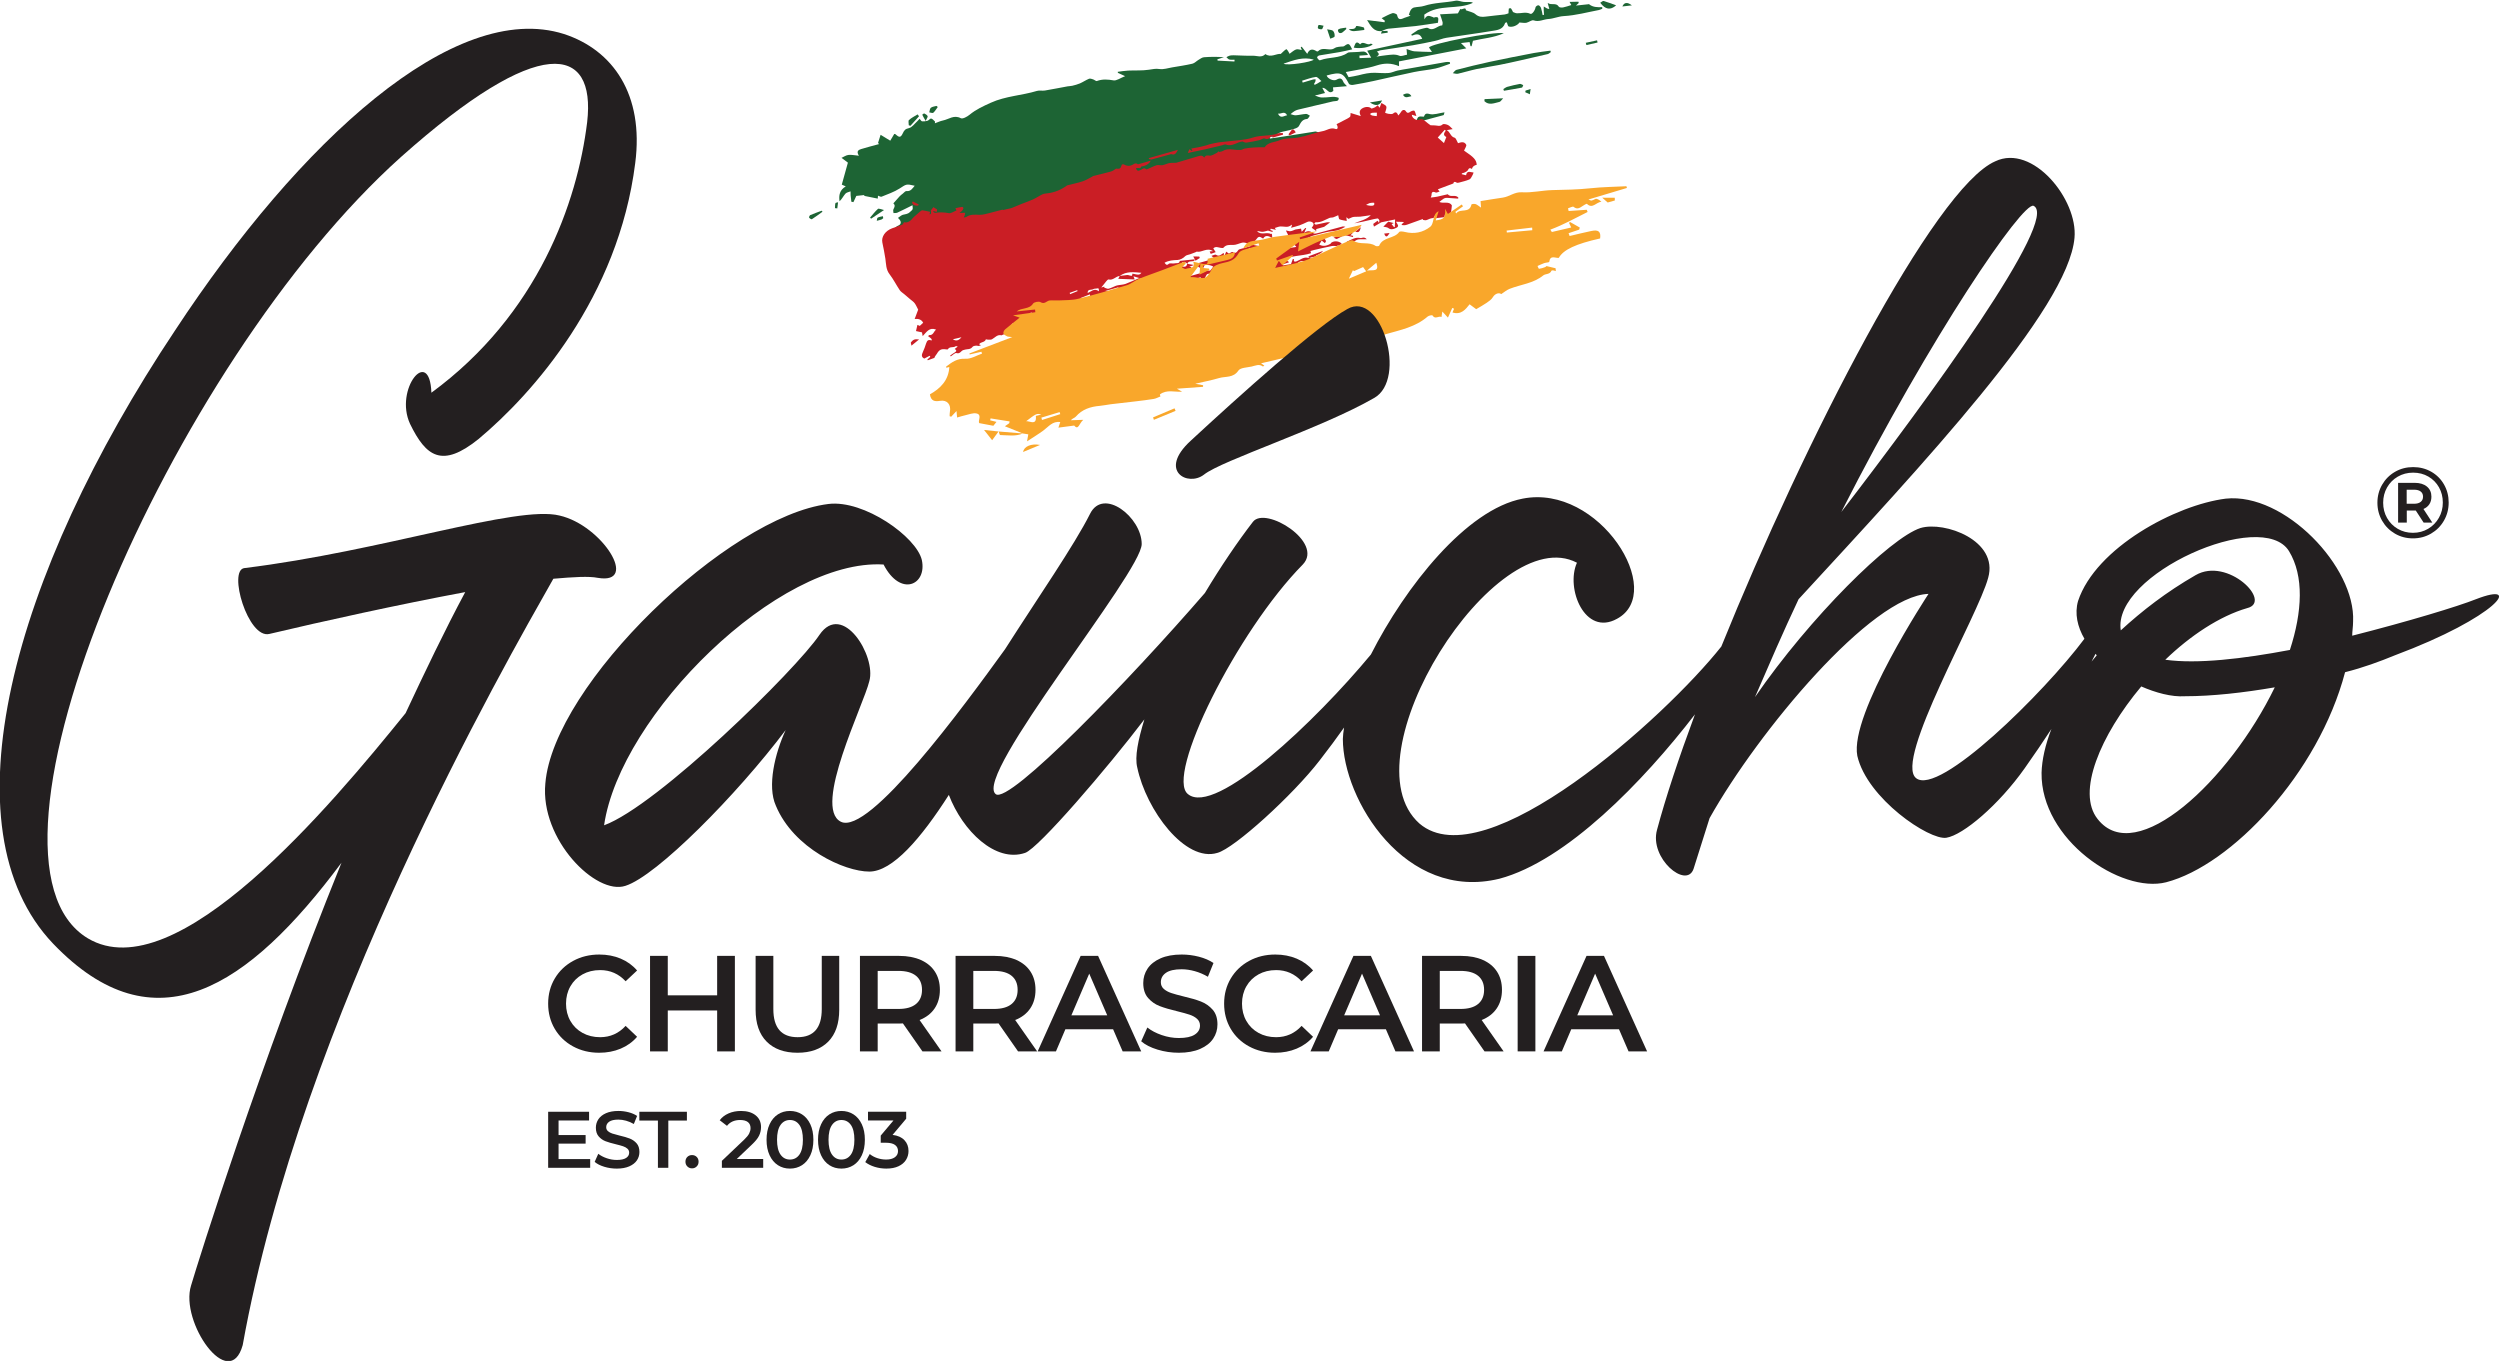 <?xml version="1.0" encoding="UTF-8" standalone="no"?> <svg xmlns:inkscape="http://www.inkscape.org/namespaces/inkscape" xmlns:sodipodi="http://sodipodi.sourceforge.net/DTD/sodipodi-0.dtd" xmlns="http://www.w3.org/2000/svg" xmlns:svg="http://www.w3.org/2000/svg" version="1.1" id="svg2" width="563.876" height="306.96" viewBox="0 0 563.876 306.96" sodipodi:docname="logo2022_Gaucho.pdf"><defs id="defs6"><clipPath id="clipPath18"><path d="M 0,595.28 H 841.89 V 0 H 0 Z" id="path16"></path></clipPath></defs><g id="g10" inkscape:groupmode="layer" inkscape:label="Page 1" transform="matrix(1.333,0,0,-1.333,-282.551,565.421)"><g id="g12" inkscape:export-filename="g12.svg" inkscape:export-xdpi="96" inkscape:export-ydpi="96"><g id="g14" clip-path="url(#clipPath18)"><g id="g20" transform="translate(428.199,404.945)"><path d="M 0,0 C 0.482,-0.941 0.997,-0.338 1.559,-0.285 1.108,0.537 0.577,-0.095 0,0 M 6.099,5.014 C 6.142,4.968 6.185,4.922 6.228,4.875 6.367,4.943 6.51,5.002 6.643,5.079 6.884,5.219 7.118,5.368 7.355,5.514 7.041,5.76 6.698,6.242 6.419,6.208 5.631,6.11 4.869,5.801 4.096,5.575 4.125,5.466 4.154,5.357 4.183,5.248 4.771,5.425 5.358,5.607 5.948,5.774 6.082,5.812 6.231,5.799 6.373,5.809 6.364,5.691 6.38,5.563 6.34,5.457 6.281,5.301 6.181,5.161 6.099,5.014 M 0.953,8.455 C 1.513,8.064 5.761,8.734 6.056,9.142 4.273,9.663 2.684,9.046 0.953,8.455 m 39.906,6.965 c -0.241,-0.433 -1.175,-0.893 -1.818,-0.671 -0.145,0.05 -0.185,0.402 -0.308,0.697 C 38.729,15.444 38.466,15.42 38.434,15.321 38.051,14.141 36.978,14.12 36.061,13.966 33.554,13.546 31.028,13.23 28.516,12.833 27.86,12.73 27.235,12.449 26.582,12.307 25.337,12.036 24.088,11.779 22.832,11.567 21.015,11.262 19.19,11.005 17.369,10.718 17.19,10.69 17.021,10.598 16.74,10.497 17.251,10.113 17.1,9.865 16.664,9.643 c 0.569,0.084 1.135,0.19 1.707,0.245 0.73,0.07 1.444,0.221 2.193,-0.096 0.328,-0.139 0.818,0.103 1.28,0.179 -0.024,0.281 -0.043,0.504 -0.082,0.961 0.519,-0.159 0.912,-0.355 1.319,-0.388 0.926,-0.077 1.858,-0.073 2.983,-0.108 -0.263,0.394 -0.385,0.576 -0.496,0.742 0.083,0.621 11.08,2.787 12.655,2.423 -1.784,-0.787 -3.553,-0.867 -5.227,-1.275 -0.08,-0.321 -0.154,-0.621 -0.229,-0.921 -0.062,0.005 -0.125,0.01 -0.187,0.014 -0.047,0.214 -0.094,0.428 -0.151,0.693 -0.443,-0.052 -0.85,-0.1 -1.464,-0.172 0.32,-0.316 0.518,-0.512 0.907,-0.898 C 27.982,10.289 24.248,9.566 20.48,8.836 20.483,8.601 20.486,8.353 20.49,8.031 19.186,8.587 17.995,8.571 16.677,8.144 15.046,7.615 13.309,7.411 11.484,7.04 11.67,6.695 11.832,6.395 11.956,6.166 c 0.645,0.121 1.18,0.191 1.698,0.326 0.9,0.235 1.799,0.442 2.736,0.42 0.783,-0.019 1.571,-0.097 2.349,-0.038 0.511,0.039 1.001,0.303 1.511,0.416 0.633,0.14 1.278,0.226 1.916,0.339 2.083,0.367 4.165,0.74 6.249,1.1 0.212,0.037 0.435,0.005 0.653,0.004 C 29.088,8.637 29.109,8.54 29.13,8.443 28.313,8.169 27.512,7.821 26.675,7.639 25.476,7.379 24.241,7.289 23.039,7.04 20.703,6.555 18.382,6 16.051,5.495 14.931,5.252 13.803,5.042 12.673,4.856 12.462,4.821 12.087,4.904 12.012,5.049 11.029,6.938 10.612,7.105 8.244,6.455 8.373,5.942 9.395,5.436 9.923,5.745 10.551,6.112 10.833,5.949 11.079,5.349 11.164,5.143 11.376,4.99 11.678,4.643 10.807,4.569 10.092,4.508 9.316,4.443 9.33,4.297 9.353,4.074 9.374,3.857 8.567,3.085 8.275,4.458 7.512,4.353 7.676,4.042 7.783,3.839 7.968,3.486 7.353,3.336 6.805,3.203 6.256,3.069 7.271,2.652 7.27,2.667 9.242,2.84 9.598,2.871 10.282,2.727 10.286,2.642 10.314,1.99 9.713,2.166 9.34,2.076 7.353,1.596 5.356,1.156 3.372,0.664 2.951,0.56 2.571,0.295 2.135,-0.088 2.427,-0.158 2.723,-0.3 3.008,-0.281 c 0.588,0.038 1.168,0.198 1.755,0.232 0.209,0.012 0.43,-0.194 0.646,-0.3 -0.156,-0.193 -0.3,-0.538 -0.47,-0.552 -0.792,-0.065 -1.04,-0.548 -1.384,-1.19 -0.22,-0.411 -1.04,-0.54 -1.616,-0.71 -0.796,-0.233 -1.665,-0.2 -2.316,-0.891 -0.204,-0.217 -0.677,-0.182 -1.026,-0.261 0.016,-0.088 0.033,-0.176 0.049,-0.264 0.823,0.122 1.647,0.239 2.469,0.368 1.724,0.271 3.446,0.553 5.171,0.816 0.141,0.022 0.298,-0.056 0.446,-0.092 0.459,-0.11 0.915,-0.297 1.378,-0.316 0.578,-0.025 1.148,0.286 1.747,-0.082 0.159,-0.098 0.544,0.115 0.798,0.241 0.415,0.205 0.752,0.285 0.975,-0.445 C 9.202,-4.22 6.822,-4.696 4.446,-5.19 2.313,-5.633 0.19,-6.128 -1.948,-6.543 c -2.261,-0.439 -4.532,-0.83 -6.806,-1.202 -1.099,-0.18 -2.22,-0.23 -3.318,-0.415 -0.563,-0.095 -1.104,-0.341 -1.643,-0.551 -0.782,-0.304 -1.538,-0.128 -2.309,0.043 -0.163,0.037 -0.418,-0.053 -0.541,-0.175 -0.376,-0.37 -0.721,-0.464 -1.168,0.116 0.05,-0.77 -0.337,-0.955 -0.885,-1.021 -0.395,-0.047 -0.775,-0.21 -1.169,-0.273 -0.223,-0.035 -0.614,-0.049 -0.669,0.059 -0.434,0.856 -1.03,0.196 -1.544,0.191 -0.075,0 -0.131,-0.218 -0.226,-0.301 -0.138,-0.12 -0.301,-0.282 -0.459,-0.289 -0.135,-0.006 -0.278,0.181 -0.418,0.283 -0.015,-0.207 -0.03,-0.414 -0.052,-0.715 -1.476,-0.293 -2.978,-0.591 -4.479,-0.89 -0.814,-0.163 -1.647,-0.263 -2.437,-0.505 -1.826,-0.559 -3.703,-0.921 -5.517,-1.541 -1.935,-0.66 -3.929,-1.151 -5.904,-1.691 -2.388,-0.651 -4.788,-1.26 -7.174,-1.919 -1.498,-0.414 -2.97,-0.924 -4.472,-1.322 -1.098,-0.29 -2.243,-0.407 -3.336,-0.711 -0.972,-0.27 -1.902,-0.692 -2.838,-1.042 0.175,-0.912 -0.095,-1.277 -0.975,-1.443 -0.234,-0.045 -0.494,-0.1 -0.679,-0.236 -0.553,-0.407 -1.115,-0.147 -1.682,-0.1 -0.245,0.02 -0.522,0.019 -0.742,-0.073 -0.694,-0.291 -1.366,-0.635 -2.051,-0.948 -0.487,-0.224 -0.843,-0.297 -1.109,0.391 -0.293,0.755 -0.283,1.409 0.215,2.001 0.153,0.183 0.543,0.16 0.821,0.246 0.224,0.069 0.442,0.159 0.698,0.253 -0.218,0.675 -0.074,1.094 0.624,1.405 0.538,0.24 0.48,0.775 -0.104,1.268 0.32,0.214 0.55,0.449 0.826,0.533 0.409,0.123 0.801,0.08 1.191,0.459 0.451,0.438 0.561,0.325 0.442,1.158 -0.89,-0.439 -1.722,-0.865 -2.57,-1.257 -0.185,-0.086 -0.427,-0.048 -0.642,-0.066 -0.011,0.216 -0.1,0.473 -0.014,0.639 0.184,0.357 0.366,0.668 -0.014,0.999 0.349,0.395 0.691,0.798 1.052,1.182 0.164,0.176 0.362,0.321 0.551,0.471 0.198,0.156 0.42,0.447 0.604,0.428 0.745,-0.079 1.02,0.444 1.408,0.903 -1.47,0.347 -1.414,0.26 -2.569,-0.476 -0.929,-0.591 -2.006,-0.954 -3.035,-1.377 -0.149,-0.061 -0.394,0.107 -0.607,0.173 -0.012,-0.144 -0.029,-0.346 -0.041,-0.497 -0.816,0.165 -1.558,0.315 -2.3,0.464 0.013,0.047 0.025,0.093 0.038,0.14 -0.46,-0.05 -0.921,-0.1 -1.362,-0.148 -0.136,-0.29 -0.314,-0.671 -0.493,-1.053 -0.116,0.024 -0.233,0.048 -0.35,0.071 -0.041,0.371 -0.091,0.74 -0.122,1.112 -0.019,0.211 -0.008,0.426 -0.011,0.639 -0.296,-0.124 -0.679,-0.171 -0.868,-0.388 -0.35,-0.402 -0.585,-0.902 -0.996,-1.294 -0.148,1.023 0.014,1.91 1.053,2.524 -0.333,0.147 -0.534,0.236 -0.673,0.298 0.359,1.293 0.704,2.536 1.033,3.718 -0.17,0.135 -0.21,0.168 -0.252,0.199 -0.275,0.205 -0.552,0.409 -0.828,0.613 0.39,0.174 0.768,0.449 1.173,0.496 0.509,0.059 1.04,-0.068 1.769,-0.134 -0.481,0.76 -0.066,0.99 0.368,1.124 1.004,0.308 2.022,0.566 3.035,0.844 -0.054,0.068 -0.108,0.135 -0.162,0.202 0.135,0.428 0.27,0.855 0.432,1.371 0.593,-0.362 1.059,-0.648 1.632,-0.998 0.233,0.394 0.451,0.761 0.677,1.144 0.068,-0.015 0.165,-0.008 0.213,-0.053 0.627,-0.582 0.877,-0.597 1.235,0.168 0.238,0.508 0.426,0.738 1.032,0.87 0.528,0.115 0.946,0.741 1.407,1.148 0.136,0.12 0.252,0.263 0.41,0.43 0.156,-0.175 0.266,-0.413 0.401,-0.427 0.304,-0.033 0.633,0 0.927,0.091 0.23,0.07 0.449,0.409 0.623,0.374 0.243,-0.048 0.44,-0.332 0.656,-0.516 -0.011,-0.095 -0.022,-0.191 -0.034,-0.287 0.457,0.163 0.902,0.383 1.373,0.477 0.984,0.195 1.855,1.006 3.018,0.385 0.309,-0.165 1.07,0.246 1.471,0.577 1.094,0.904 2.327,1.464 3.616,2.046 2.502,1.132 5.225,1.214 7.789,1.992 0.419,0.128 0.91,-0.004 1.353,0.069 1.282,0.212 2.556,0.471 3.835,0.705 0.26,0.047 0.533,0.035 0.789,0.099 0.44,0.11 0.888,0.219 1.301,0.4 0.527,0.231 1.009,0.566 1.54,0.785 0.186,0.077 0.466,-0.031 0.688,-0.1 0.227,-0.071 0.488,-0.337 0.646,-0.279 0.938,0.345 1.837,0.277 2.812,0.107 0.513,-0.09 1.125,0.388 1.962,0.714 -0.528,0.242 -0.875,0.401 -1.221,0.56 -0.01,0.058 -0.019,0.116 -0.029,0.175 0.586,0.071 1.171,0.177 1.759,0.206 1.173,0.057 2.365,-0.034 3.517,0.146 0.613,0.096 1.149,0.216 1.799,0.119 0.683,-0.102 1.423,0.158 2.135,0.278 1.144,0.192 2.294,0.36 3.422,0.622 0.379,0.089 0.69,0.448 1.047,0.657 0.294,0.172 0.601,0.412 0.917,0.437 1.11,0.085 2.227,0.091 3.375,10e-4 -0.368,-0.115 -0.735,-0.23 -1.102,-0.345 0.007,-0.076 0.015,-0.151 0.023,-0.226 0.954,-0.051 1.907,-0.102 2.861,-0.152 0.006,0.1 0.012,0.2 0.018,0.3 -0.296,0.006 -0.605,-0.038 -0.885,0.034 -0.188,0.048 -0.334,0.26 -0.499,0.399 0.193,0.093 0.378,0.221 0.582,0.269 0.232,0.055 0.481,0.053 0.722,0.048 1.066,-0.025 2.134,-0.102 3.198,-0.075 0.684,0.017 1.451,-0.401 2.101,0.281 0.917,-0.672 1.886,0.13 2.591,0.019 0.407,0.371 0.644,0.642 0.94,0.809 0.061,0.035 0.341,-0.317 0.551,-0.783 0.363,0.254 0.698,0.583 1.099,0.736 0.269,0.102 0.632,-0.048 0.982,-0.088 -0.033,0.074 -0.112,0.252 -0.191,0.43 0.055,0.044 0.11,0.088 0.165,0.132 0.286,-0.371 0.571,-0.742 0.939,-1.22 0.349,0.846 0.911,0.885 1.578,0.442 0.058,-0.038 0.195,-0.049 0.232,-0.011 0.72,0.741 1.622,0.186 2.417,0.357 0.248,0.053 0.462,0.25 0.709,0.327 0.242,0.075 0.507,0.082 0.762,0.117 0.186,0.025 0.418,-0.015 0.552,0.081 0.749,0.535 0.835,0.517 1.357,-0.55 C 11.826,10.712 11.12,10.534 10.405,10.407 9.27,10.206 8.127,10.049 6.992,9.846 6.847,9.82 6.606,9.604 6.625,9.526 6.666,9.349 6.831,9.194 6.968,9.051 7.006,9.011 7.13,9.025 7.201,9.052 c 1.486,0.558 3.2,0.263 4.581,1.226 0.117,0.082 0.297,0.091 0.451,0.101 0.632,0.04 1.27,0.027 1.895,0.113 0.521,0.072 0.867,-0.055 1.112,-0.573 -0.517,-0.037 -0.983,-0.07 -1.45,-0.104 0.007,-0.141 0.013,-0.282 0.02,-0.423 0.595,0.022 1.19,0.045 1.97,0.074 -0.248,0.436 -0.408,0.718 -0.675,1.186 3.125,0.675 6.189,1.336 9.312,2.01 -0.407,1.021 -1.074,0.799 -1.757,0.525 -0.031,0.069 -0.062,0.138 -0.094,0.208 0.384,0.256 0.767,0.512 1.127,0.753 0.329,0.097 0.647,0.212 0.975,0.282 0.246,0.052 0.576,0.156 0.746,0.047 0.951,-0.611 1.565,0.458 2.385,0.452 0.022,0 0.104,0.377 0.059,0.553 -0.12,0.464 -0.294,0.915 -0.43,1.321 1.098,0.057 2.172,0.113 3.025,0.158 0.199,0.37 0.3,0.559 0.402,0.747 0.264,-0.25 0.965,0.475 0.95,-0.217 0.589,-0.23 1.214,-0.32 1.617,-0.667 0.556,-0.478 1.095,-0.495 1.739,-0.408 1.065,0.144 2.137,0.23 3.204,0.36 0.234,0.028 0.458,0.137 0.649,0.197 0.015,0.302 0.011,0.556 0.057,0.802 0.007,0.037 0.316,0.09 0.361,0.034 0.145,-0.177 0.231,-0.402 0.346,-0.622 0.175,-0.058 0.416,-0.199 0.663,-0.209 0.75,-0.032 1.476,0.285 2.275,-0.089 0.272,-0.127 0.78,0.533 0.875,1.106 0.024,0.147 0.344,0.365 0.493,0.34 0.169,-0.028 0.365,-0.27 0.431,-0.46 0.133,-0.383 0.186,-0.794 0.272,-1.194 0.079,0.012 0.158,0.023 0.237,0.035 -0.019,0.268 -0.043,0.537 -0.053,0.806 -0.007,0.203 0.004,0.406 0.006,0.609 0.184,-0.113 0.364,-0.234 0.555,-0.335 0.083,-0.045 0.187,-0.05 0.387,-0.099 -0.084,0.317 -0.146,0.55 -0.276,1.038 0.66,-0.486 1.406,0.135 1.89,-0.647 0.087,-0.14 0.493,-0.159 0.73,-0.115 0.451,0.083 0.887,0.252 1.378,0.4 -0.045,0.082 -0.134,0.242 -0.297,0.534 0.567,0.013 1.036,0.023 1.505,0.033 0.015,-0.074 0.029,-0.149 0.044,-0.224 -0.156,-0.144 -0.312,-0.288 -0.466,-0.43 0.692,0.073 1.373,0.145 2.055,0.218 0.053,0.005 0.127,0.041 0.154,0.018 0.64,-0.529 1.428,-0.544 2.234,-0.499 0.004,-0.092 0.008,-0.184 0.011,-0.275 -0.195,-0.076 -0.385,-0.183 -0.587,-0.221 -1.966,-0.372 -3.923,-0.912 -5.904,-1.02 -0.956,-0.053 -1.774,-0.451 -2.625,-0.496 -0.822,-0.043 -1.596,-0.551 -2.488,-0.232 -0.322,0.115 -0.811,-0.314 -1.242,-0.405 -0.312,-0.065 -0.655,0.018 -1.176,0.046" style="fill:#1d6434;fill-opacity:1;fill-rule:nonzero;stroke:none" id="path22"></path></g><g id="g24" transform="translate(445.776,418.918)"><path d="M 0,0 C -1.365,-0.16 -1.864,0.839 -2.491,1.857 -1.452,1.727 -0.501,1.607 0.451,1.488 0.475,1.569 0.499,1.651 0.523,1.732 0.357,1.866 0.192,2 -0.029,2.178 0.618,2.49 1.184,2.825 1.794,3.026 2.01,3.097 2.542,2.885 2.575,2.728 2.829,1.52 3.525,2.187 4.09,2.328 4.32,2.385 4.539,2.489 4.862,2.608 4.706,2.687 4.598,2.742 4.572,2.755 c 0.11,0.284 0.176,0.578 0.332,0.813 0.121,0.182 0.337,0.371 0.542,0.416 0.569,0.127 1.182,0.099 1.73,0.278 1.725,0.561 3.542,0.526 5.3,0.868 0.432,0.085 0.921,-0.156 1.388,-0.204 C 14.228,4.888 14.6,4.922 14.968,4.914 15.121,4.91 15.273,4.879 15.426,4.777 12.822,3.538 9.741,4.633 7.187,2.777 7.188,2.759 7.195,2.509 7.211,1.984 7.693,2.919 8.188,2.482 8.661,2.353 8.709,2.34 8.762,2.269 8.795,2.28 9.867,2.629 9.497,1.857 9.502,1.402 8.245,1.214 6.996,0.993 5.739,0.847 4.19,0.668 2.63,0.57 1.081,0.393 0.7,0.35 0.34,0.136 -0.03,0 Z" style="fill:#1d6434;fill-opacity:1;fill-rule:nonzero;stroke:none" id="path26"></path></g><g id="g28" transform="translate(474.371,415.359)"><path d="m 0,0 c -0.174,-0.116 -0.333,-0.293 -0.523,-0.339 -1.548,-0.372 -3.1,-0.724 -4.653,-1.072 -1.177,-0.264 -2.355,-0.531 -3.539,-0.762 -1.273,-0.249 -2.561,-0.427 -3.83,-0.695 -1.065,-0.225 -2.107,-0.557 -3.169,-0.795 -0.267,-0.06 -0.574,0.058 -0.863,0.094 0.205,0.195 0.382,0.504 0.622,0.566 1.866,0.48 3.737,0.948 5.622,1.353 2.478,0.532 4.967,1.016 7.458,1.492 0.927,0.177 1.871,0.271 2.807,0.403 C -0.045,0.164 -0.023,0.082 0,0" style="fill:#1d6434;fill-opacity:1;fill-rule:nonzero;stroke:none" id="path30"></path></g><g id="g32" transform="translate(451.593,403.45)"><path d="M 0,0 C 0.229,1.026 0.316,1.078 1.3,0.981 1.483,1.384 1.578,1.61 2.238,1.433 2.968,1.237 3.845,1.585 4.789,1.715 4.72,1.507 4.701,1.262 4.621,1.239 3.129,0.822 1.629,0.431 0,0" style="fill:#1d6434;fill-opacity:1;fill-rule:nonzero;stroke:none" id="path34"></path></g><g id="g36" transform="translate(482.729,423.702)"><path d="M 0,0 C 0.234,0.131 0.444,0.348 0.579,0.308 1.275,0.104 1.951,-0.166 2.696,-0.436 1.716,-1.291 0.894,-1.156 0,0" style="fill:#1d6434;fill-opacity:1;fill-rule:nonzero;stroke:none" id="path38"></path></g><g id="g40" transform="translate(441.024,416.113)"><path d="M 0,0 C 0.248,0.511 0.299,1.323 1.088,0.555 1.629,1.236 2.272,0.268 2.843,0.659 2.907,0.703 3.071,0.602 3.219,0.56 2.713,0.044 1.103,-0.228 0,0" style="fill:#1d6434;fill-opacity:1;fill-rule:nonzero;stroke:none" id="path42"></path></g><g id="g44" transform="translate(463.159,407.399)"><path d="M 0,0 C 0.956,0.042 1.911,0.085 3.151,0.14 2.854,-0.159 2.715,-0.425 2.527,-0.467 1.668,-0.659 0.767,-1.112 -0.021,-0.35 -0.014,-0.233 -0.007,-0.117 0,0" style="fill:#1d6434;fill-opacity:1;fill-rule:nonzero;stroke:none" id="path46"></path></g><g id="g48" transform="translate(449.969,403.565)"><path d="m 0,0 c -0.286,-0.744 -0.912,-0.889 -1.588,-0.285 -0.091,0.08 -0.155,0.355 -0.107,0.398 0.189,0.164 0.418,0.355 0.649,0.381 0.404,0.045 0.824,0 1.23,-0.059 C 0.383,0.406 0.57,0.268 0.749,0.157 0.767,0.146 0.69,-0.093 0.663,-0.091 0.447,-0.08 0.232,-0.036 0,0" style="fill:#1d6434;fill-opacity:1;fill-rule:nonzero;stroke:none" id="path50"></path></g><g id="g52" transform="translate(466.341,409.106)"><path d="M 0,0 C 0.221,0.127 0.428,0.306 0.666,0.372 1.366,0.566 2.073,0.737 2.787,0.866 2.962,0.898 3.173,0.735 3.367,0.661 3.292,0.516 3.239,0.262 3.14,0.242 2.129,0.042 1.111,-0.12 0.096,-0.293 0.064,-0.195 0.032,-0.098 0,0" style="fill:#1d6434;fill-opacity:1;fill-rule:nonzero;stroke:none" id="path54"></path></g><g id="g56" transform="translate(365.735,402.975)"><path d="M 0,0 C 0.004,0.305 -0.118,0.749 0.036,0.889 0.46,1.274 1,1.532 1.493,1.84 L 1.735,1.529 C 1.25,0.988 0.764,0.448 0.279,-0.093 0.186,-0.062 0.093,-0.031 0,0" style="fill:#1d6434;fill-opacity:1;fill-rule:nonzero;stroke:none" id="path58"></path></g><g id="g60" transform="translate(442.818,419.103)"><path d="m 0,0 c -0.623,-0.075 -1.19,-0.173 -1.76,-0.201 -0.29,-0.014 -0.587,0.097 -0.867,0.284 0.456,0.19 1.044,-0.137 1.258,0.586 0.014,0.05 0.841,-0.098 1.261,-0.24 C -0.002,0.394 -0.006,0.029 0,0" style="fill:#1d6434;fill-opacity:1;fill-rule:nonzero;stroke:none" id="path62"></path></g><g id="g64" transform="translate(361.551,388.635)"><path d="m 0,0 c -0.879,-0.588 -1.536,-1.027 -2.193,-1.466 -0.056,0.062 -0.113,0.124 -0.169,0.185 0.437,0.5 0.84,1.037 1.332,1.475 C -0.904,0.305 -0.5,0.104 0,0" style="fill:#1d6434;fill-opacity:1;fill-rule:nonzero;stroke:none" id="path66"></path></g><g id="g68" transform="translate(437.052,417.626)"><path d="M 0,0 C -0.179,0.538 -0.31,0.933 -0.527,1.586 -0.081,1.478 0.316,1.496 0.487,1.309 0.686,1.09 0.79,0.671 0.734,0.377 0.703,0.213 0.264,0.126 0,0" style="fill:#1d6434;fill-opacity:1;fill-rule:nonzero;stroke:none" id="path70"></path></g><g id="g72" transform="translate(351.137,388.343)"><path d="m 0,0 c -0.595,-0.428 -1.18,-0.87 -1.797,-1.264 -0.077,-0.049 -0.37,0.129 -0.465,0.268 -0.049,0.072 0.079,0.38 0.192,0.429 0.635,0.273 1.29,0.5 1.938,0.743 C -0.088,0.117 -0.044,0.059 0,0" style="fill:#1d6434;fill-opacity:1;fill-rule:nonzero;stroke:none" id="path74"></path></g><g id="g76" transform="translate(370.641,406.067)"><path d="m 0,0 c -0.247,-0.333 -0.457,-0.709 -0.761,-0.978 -0.115,-0.102 -0.447,0.041 -0.68,0.073 0.085,0.267 0.091,0.635 0.273,0.778 0.248,0.194 0.631,0.218 0.955,0.314 C -0.142,0.125 -0.071,0.062 0,0" style="fill:#1d6434;fill-opacity:1;fill-rule:nonzero;stroke:none" id="path78"></path></g><g id="g80" transform="translate(445.813,407.18)"><path d="M 0,0 C -0.363,-0.888 -1.034,-1.04 -2.053,-0.341 -1.265,-0.21 -0.657,-0.109 0,0" style="fill:#1d6434;fill-opacity:1;fill-rule:nonzero;stroke:none" id="path82"></path></g><g id="g84" transform="translate(439.762,419.262)"><path d="m 0,0 c -0.229,-0.206 -0.439,-0.441 -0.695,-0.607 -0.129,-0.084 -0.387,-0.114 -0.502,-0.039 -0.128,0.083 -0.23,0.325 -0.207,0.477 0.016,0.105 0.253,0.217 0.409,0.253 0.319,0.074 0.65,0.1 0.975,0.146 C -0.013,0.153 -0.007,0.077 0,0" style="fill:#1d6434;fill-opacity:1;fill-rule:nonzero;stroke:none" id="path86"></path></g><g id="g88" transform="translate(480.284,416.93)"><path d="M 0,0 1.913,0.417 C 1.942,0.294 1.971,0.172 2,0.049 1.37,-0.096 0.741,-0.242 0.112,-0.387 0.074,-0.258 0.037,-0.129 0,0" style="fill:#1d6434;fill-opacity:1;fill-rule:nonzero;stroke:none" id="path90"></path></g><g id="g92" transform="translate(368.587,403.714)"><path d="M 0,0 C -0.277,0.491 -0.438,0.763 -0.569,1.049 -0.577,1.067 -0.292,1.291 -0.223,1.257 -0.005,1.151 0.257,1.001 0.339,0.8 0.397,0.661 0.187,0.412 0,0" style="fill:#1d6434;fill-opacity:1;fill-rule:nonzero;stroke:none" id="path94"></path></g><g id="g96" transform="translate(449.359,408.129)"><path d="M 0,0 C 0.644,0.364 1.14,0.29 1.423,-0.235 0.914,-0.302 0.392,-0.706 0,0" style="fill:#1d6434;fill-opacity:1;fill-rule:nonzero;stroke:none" id="path98"></path></g><g id="g100" transform="translate(488.089,423.261)"><path d="M 0,0 C -0.643,-0.074 -1.096,-0.126 -1.607,-0.185 -1.32,0.516 -0.769,0.605 0,0" style="fill:#1d6434;fill-opacity:1;fill-rule:nonzero;stroke:none" id="path102"></path></g><g id="g104" transform="translate(361.416,387.254)"><path d="m 0,0 c -0.102,-0.079 -0.193,-0.189 -0.308,-0.229 -0.256,-0.09 -0.525,-0.145 -0.788,-0.214 0.049,0.186 0.042,0.474 0.157,0.536 0.259,0.14 0.579,0.168 0.874,0.242 C -0.043,0.223 -0.022,0.112 0,0" style="fill:#1d6434;fill-opacity:1;fill-rule:nonzero;stroke:none" id="path106"></path></g><g id="g108" transform="translate(435.925,419.815)"><path d="m 0,0 c -0.135,-0.289 -0.191,-0.569 -0.288,-0.584 -0.216,-0.033 -0.496,0.01 -0.659,0.139 -0.077,0.061 0.019,0.544 0.101,0.563 C -0.634,0.169 -0.386,0.067 0,0" style="fill:#1d6434;fill-opacity:1;fill-rule:nonzero;stroke:none" id="path110"></path></g><g id="g112" transform="translate(470.098,408.847)"><path d="M 0,0 C 0.233,0.073 0.467,0.145 0.855,0.266 0.798,-0.114 0.76,-0.37 0.722,-0.625 0.466,-0.512 0.21,-0.398 -0.046,-0.284 -0.03,-0.19 -0.015,-0.095 0,0" style="fill:#1d6434;fill-opacity:1;fill-rule:nonzero;stroke:none" id="path114"></path></g><g id="g116" transform="translate(353.247,388.953)"><path d="M 0,0 C 0.019,0.283 0.002,0.575 0.078,0.842 0.102,0.929 0.369,0.947 0.525,0.996 0.482,0.65 0.439,0.305 0.395,-0.041 0.263,-0.027 0.132,-0.014 0,0" style="fill:#1d6434;fill-opacity:1;fill-rule:nonzero;stroke:none" id="path118"></path></g><g id="g120" transform="translate(445.746,418.918)"><path d="m 0,0 c 0.329,0.01 0.659,0.02 0.988,0.029 0.016,-0.1 0.032,-0.2 0.048,-0.301 C 0.655,-0.328 0.275,-0.384 -0.106,-0.44 -0.059,-0.293 -0.013,-0.146 0.032,0 0.03,0 0,0 0,0" style="fill:#1d6434;fill-opacity:1;fill-rule:nonzero;stroke:none" id="path122"></path></g><g id="g124" transform="translate(413.869,380.774)"><path d="m 0,0 c 0.176,-0.326 0.281,-0.521 0.386,-0.716 0.24,0.153 0.48,0.306 0.72,0.458 C 1.078,-0.173 1.05,-0.089 1.021,-0.005 0.735,-0.003 0.449,-0.002 0,0 M 28.369,4.963 C 28.028,4.69 27.734,4.456 27.388,4.181 28.03,4.029 28.142,4.117 28.369,4.963 m 4.85,-0.995 C 32.914,3.938 32.609,3.907 32.31,3.877 32.625,2.987 32.931,3.504 33.219,3.968 M -1.51,-6.743 c -0.059,-0.006 -0.152,-0.136 -0.143,-0.195 0.01,-0.064 0.131,-0.169 0.187,-0.159 0.358,0.06 0.712,0.147 1.067,0.225 -0.011,0.07 -0.022,0.139 -0.032,0.209 -0.36,-0.024 -0.721,-0.038 -1.079,-0.08 m -13.979,-2.938 c -0.487,-0.008 -0.874,-0.014 -1.355,-0.022 0.609,-0.523 0.849,-0.523 1.355,0.022 m 2.003,0.432 c 0.576,0.305 1.023,0.542 1.445,0.766 -0.611,0.144 -1,-0.024 -1.445,-0.766 M 13.604,0.888 C 13.941,0.955 14.263,1.094 14.59,1.209 14.572,1.262 14.555,1.315 14.537,1.368 14.175,1.361 13.814,1.354 13.32,1.344 13.427,1.166 13.546,0.876 13.604,0.888 m 10.702,2.08 C 24.68,3.119 25.024,3.344 25.379,3.541 25.37,3.579 25.362,3.618 25.353,3.656 24.871,3.519 24.389,3.382 23.738,3.196 23.998,3.085 24.194,2.923 24.306,2.968 M -46.55,8.61 c 0.033,0.065 0.066,0.131 0.099,0.196 -0.338,0.17 -0.676,0.34 -1.013,0.511 -0.038,-0.075 -0.075,-0.15 -0.113,-0.225 0.189,-0.47 0.596,-0.5 1.027,-0.482 m 14.272,-23.969 c 0.008,-0.027 0.016,-0.053 0.023,-0.08 1.002,0.285 2.004,0.57 3.006,0.855 l -0.023,0.081 c -1.002,-0.285 -2.004,-0.57 -3.006,-0.856 m 3.834,1.094 c 0.004,-0.059 0.009,-0.118 0.013,-0.177 0.863,0.246 1.726,0.492 2.59,0.737 l -0.044,0.168 c -0.853,-0.243 -1.706,-0.486 -2.559,-0.728 m 45.797,35.268 c -0.341,0.568 -0.559,0.64 -0.764,0.306 -0.1,-0.163 -0.242,-0.299 -0.355,-0.455 -0.05,-0.07 -0.119,-0.174 -0.098,-0.235 0.02,-0.059 0.168,-0.137 0.218,-0.114 0.338,0.151 0.664,0.328 0.999,0.498 M 26.439,4.027 C 26.165,3.983 25.901,3.883 25.633,3.807 25.63,3.747 25.628,3.688 25.625,3.629 c 0.464,-0.114 0.927,-0.228 1.39,-0.341 0.017,0.065 0.033,0.13 0.049,0.195 -0.066,0.018 -0.131,0.041 -0.199,0.053 -0.073,0.013 -0.147,0.017 -0.284,0.032 0.175,0.179 0.29,0.296 0.404,0.413 -0.182,0.018 -0.371,0.074 -0.546,0.046 M -47.172,-14.05 c -0.227,-0.072 -0.44,-0.271 -0.589,-0.468 -0.066,-0.088 0.039,-0.306 0.085,-0.57 0.502,0.409 0.894,0.73 1.286,1.05 -0.264,0.006 -0.544,0.064 -0.782,-0.012 m 0.782,0.012 c 0.008,0 0.015,-10e-4 0.023,-10e-4 10e-4,-10e-4 -0.015,0.008 -0.015,0.008 -0.002,-0.002 -0.005,-0.005 -0.008,-0.007 m 66.575,13.52 c 0.896,-0.536 1.081,-0.491 1.258,0.151 0.424,0.121 0.828,0.236 1.231,0.351 l -0.056,0.191 c -0.776,-0.221 -1.553,-0.442 -2.433,-0.693 m -37.894,-8.581 c -0.166,-0.009 -0.331,-0.018 -0.522,-0.029 -0.072,0.253 -0.146,0.512 -0.219,0.769 -0.279,0.078 -0.538,0.15 -0.796,0.222 0.239,-1.09 0.592,-1.327 1.537,-0.962 m -1.55,0.966 c 0.004,-0.001 0.008,-0.003 0.013,-0.004 -0.002,0.007 -0.004,0.012 -0.005,0.018 z M 11.625,2.114 c 0.021,-0.26 0.032,-0.398 0.054,-0.679 0.153,0.048 0.319,0.107 0.517,0.163 -0.208,0.188 -0.349,0.316 -0.571,0.516 m 0.054,-0.679 c -0.002,0 -0.004,0 -0.007,-0.001 0.003,-0.002 0.004,-0.003 0.007,-0.005 0,0.003 0,0.004 0,0.006 M 27.057,1.119 C 27.232,1.426 27.351,1.634 27.486,1.87 27.305,2.191 26.741,2.179 26.079,1.802 26.223,1.694 26.385,1.572 26.548,1.45 26.42,1.318 26.291,1.187 26.163,1.055 L 26.147,0.86 c 0.628,0.041 1.256,0.083 1.884,0.124 C 28.024,1.072 28.016,1.161 28.009,1.249 27.755,1.215 27.502,1.18 27.057,1.119 m 1.211,2.003 C 27.426,3.318 26.77,2.84 26.071,2.538 25.943,2.483 25.888,2.261 25.8,2.117 c 0.045,-0.032 0.091,-0.063 0.137,-0.094 0.456,0.364 1.061,0.304 1.573,0.693 0.422,0.32 1.215,0.152 1.843,0.2 C 29.215,3.097 29.03,3.185 28.841,3.197 28.652,3.208 28.443,3.082 28.268,3.122 m -47.7,-14.772 c -0.022,0.047 -0.044,0.094 -0.065,0.142 -2.013,-0.652 -4.025,-1.303 -6.038,-1.955 0.015,-0.049 0.029,-0.097 0.043,-0.146 0.458,0.13 0.915,0.259 1.373,0.391 0.989,0.284 1.982,0.553 2.964,0.861 0.463,0.146 0.876,0.602 1.399,0.131 0.044,-0.039 0.171,0.012 0.409,0.037 -0.229,0.104 -0.323,0.148 -0.443,0.202 0.125,0.118 0.242,0.227 0.358,0.337 M -7.04,16.415 c 1.074,0.28 2.141,0.584 3.211,0.879 0.054,0.015 0.121,0.032 0.171,0.015 0.54,-0.182 0.769,0.139 1.054,0.733 -1.739,-0.495 -3.324,-0.947 -4.909,-1.398 0.002,-0.049 0.004,-0.098 0.006,-0.148 0.157,-0.03 0.328,-0.118 0.467,-0.081 m -13.631,-27.273 c -0.064,0.006 -0.134,-0.068 -0.203,-0.099 -0.413,-0.187 -0.816,-0.406 -1.245,-0.546 -0.31,-0.101 -0.666,-0.058 -0.982,-0.148 -0.237,-0.068 -0.448,-0.238 -0.659,-0.379 -0.09,-0.06 -0.152,-0.163 -0.315,-0.344 2.444,0.508 4.709,1.067 6.764,2.322 -0.128,-0.018 -0.236,-0.037 -0.345,-0.05 -1.037,-0.121 -1.922,-0.849 -3.015,-0.756 M 4.894,18.82 c 0.208,0.05 0.456,0.195 0.618,0.13 1.096,-0.441 1.889,0.444 2.835,0.51 0.212,-0.092 0.45,-0.222 0.666,-0.191 0.721,0.102 1.437,0.247 2.148,0.406 0.321,0.071 0.71,0.392 0.922,0.292 0.566,-0.268 0.825,0.106 1.17,0.357 0.025,0.018 0.07,0.008 0.119,0.013 0.022,-0.108 0.044,-0.214 0.048,-0.232 0.601,0.171 1.191,0.339 1.78,0.507 l -0.038,0.269 C 14.884,20.867 14.581,20.921 14.334,20.827 12.971,20.308 11.496,20.589 10.091,20.12 8.755,19.674 7.272,19.665 5.853,19.474 5.339,19.405 4.817,19.388 4.306,19.307 3.778,19.223 3.256,19.097 2.734,18.977 2.564,18.938 2.404,18.851 2.235,18.806 1.802,18.694 1.368,18.583 0.931,18.49 0.522,18.404 0.109,18.342 -0.328,18.265 c 0.094,-0.187 0.141,-0.278 0.187,-0.37 -0.025,-0.02 -0.051,-0.04 -0.077,-0.059 -0.132,0.093 -0.264,0.187 -0.445,0.316 -0.082,-0.213 -0.153,-0.396 -0.247,-0.637 1.05,0.22 2.009,0.411 2.964,0.625 0.949,0.214 1.893,0.453 2.84,0.68 M -17.739,-7.574 c -0.002,-0.002 -0.005,-0.003 -0.007,-0.005 0,-0.004 -0.001,-0.006 -0.001,-0.01 z m 60.161,26.76 c -0.326,0.293 -0.645,0.579 -1.049,0.941 0.364,0.405 0.771,0.857 1.179,1.31 0.06,-0.05 0.12,-0.099 0.18,-0.149 -0.337,-0.413 -0.485,-0.804 0.093,-1.072 -0.158,-0.405 -0.302,-0.772 -0.403,-1.03 m -11.364,4.563 c -0.287,0.034 -0.55,0.041 -0.797,0.105 -0.134,0.034 -0.242,0.166 -0.362,0.254 0.126,0.07 0.247,0.181 0.381,0.2 0.248,0.036 0.504,0.018 0.793,0.022 -0.004,-0.172 -0.01,-0.389 -0.015,-0.581 M 29.237,8.722 c 0.216,0.111 0.422,0.257 0.651,0.322 0.221,0.062 0.466,0.039 0.714,0.055 C 30.783,8.595 30.393,8.432 29.237,8.722 M 10.344,0.998 C 10.379,0.789 10.416,0.572 10.457,0.33 10.235,0.278 10.013,0.227 9.76,0.168 9.987,0.013 10.068,-0.041 10.16,-0.103 9.725,-0.57 9.547,0.031 9.305,0.028 9.346,0.512 9.383,0.954 9.423,1.423 9.751,1.272 10.049,1.134 10.344,0.998 M 8.442,-3.353 c 0.343,0.081 0.679,0.16 1.016,0.24 C 9.474,-3.162 9.489,-3.211 9.505,-3.259 9.39,-3.31 9.275,-3.361 9.16,-3.412 l 0.009,-0.136 c 0.321,0.032 0.642,0.063 0.963,0.095 -0.565,-0.373 -1.12,-0.34 -1.69,0.1 M 6.133,-4.23 c -0.489,-0.087 -0.322,0.265 -0.3,0.394 0.432,-0.002 0.808,-0.005 1.184,-0.007 -0.615,0.515 -1.206,0.593 -1.737,0.039 -0.248,0.283 -0.444,0.506 -0.728,0.829 0.517,0.032 1.119,-0.096 1.277,0.112 0.375,0.497 0.79,0.111 1.196,0.283 C 7.02,-2.811 7.016,-2.994 7.012,-3.179 7.268,-3.362 7.831,-2.988 7.865,-3.751 7.299,-3.913 6.726,-4.124 6.133,-4.23 m -2.06,-0.471 c 0.167,0.513 0.16,0.483 0.647,0.373 0.216,-0.049 0.466,0.053 0.703,0.086 C 5.241,-4.688 4.997,-4.77 4.073,-4.701 m 2.306,3.164 C 5.926,-1.586 5.473,-1.635 4.863,-1.701 c 0.532,0.478 0.976,0.589 1.516,0.164 m -8.224,0.443 c -0.004,0.046 -0.007,0.092 -0.01,0.138 0.199,-0.02 0.404,-0.019 0.595,-0.069 0.091,-0.023 0.159,-0.132 0.236,-0.208 -0.003,0.001 -0.005,0.001 -0.007,0.001 -0.097,-0.632 -0.544,-0.549 -1.047,-0.402 0.194,0.142 0.388,0.284 0.62,0.454 -0.137,0.03 -0.262,0.058 -0.387,0.086 M 3.079,0.103 C 3.298,-0.084 3.444,-0.208 3.607,-0.347 2.634,-0.624 1.684,-0.894 0.776,-1.153 0.489,-1.997 1.406,-1.767 1.523,-2.282 1.695,-1.92 1.82,-1.657 1.931,-1.424 2.219,-1.437 2.503,-1.422 2.776,-1.469 2.989,-1.506 3.189,-1.62 3.395,-1.7 3.19,-1.948 2.929,-2.432 2.789,-2.399 2.341,-2.294 2.039,-2.503 1.692,-2.657 1.566,-2.713 1.436,-2.761 1.305,-2.799 0.792,-2.948 0.278,-3.091 -0.236,-3.236 c -0.583,-0.166 -1.165,-0.332 -1.749,-0.496 -0.093,-0.026 -0.228,-0.089 -0.281,-0.05 -0.728,0.537 -1.358,-0.014 -2.003,-0.194 -0.957,-0.268 -1.894,-0.61 -2.839,-0.919 -0.125,-0.04 -0.252,-0.072 -0.378,-0.108 -0.027,0.071 -0.054,0.141 -0.081,0.211 0.419,0.145 0.855,0.255 1.253,0.445 0.385,0.183 0.731,0.448 1.124,0.534 0.266,0.021 0.55,-0.012 0.793,0.073 0.639,0.224 1.247,0.645 1.894,0.709 0.53,0.053 1.122,0.536 1.658,0.027 0.191,0.115 0.39,0.234 0.617,0.371 -0.303,0.153 0.353,0.837 -0.446,0.911 0.281,0.096 0.562,0.192 0.817,0.279 -0.387,0.069 -0.77,0.138 -1.153,0.208 0.19,0.631 0.907,0.237 1.245,0.58 l -0.031,0.174 c -0.825,-0.088 -1.65,-0.177 -2.475,-0.265 -0.101,-0.551 -0.576,-0.319 -0.89,-0.422 -0.068,-0.022 -0.146,-0.017 -0.219,-0.02 -0.258,-0.01 -0.613,0.085 -0.753,-0.048 -0.341,-0.324 -0.486,-0.151 -0.724,0.178 0.71,0.398 1.463,0.435 2.206,0.467 0.463,0.02 0.988,0.321 1.291,0.645 0.181,0.192 0.542,0.214 0.82,0.316 0.302,0.111 0.602,0.224 0.902,0.339 0.087,0.033 0.18,0.12 0.256,0.105 C 1.496,0.646 2.314,1.584 3.361,0.898 3.084,0.88 2.953,0.871 2.775,0.86 2.838,0.716 2.895,0.584 2.958,0.441 3.257,0.545 3.521,0.636 3.797,0.731 3.649,0.964 3.524,1.161 3.389,1.372 3.801,1.773 4.236,1.513 4.661,1.457 4.812,1.438 5.046,1.402 5.112,1.482 5.566,2.032 6.14,1.953 6.763,1.949 7.265,1.946 7.765,2.22 8.274,2.338 8.46,2.381 8.679,2.363 8.863,2.309 9.157,2.222 9.434,2.081 9.719,1.963 L 9.704,1.755 C 9.089,1.58 8.473,1.407 7.86,1.227 7.778,1.203 7.681,1.159 7.634,1.094 7.382,0.744 7.162,0.404 6.64,0.759 6.547,0.823 6.247,0.584 6.037,0.482 5.898,0.584 5.752,0.692 5.582,0.818 5.474,0.573 5.39,0.38 5.305,0.187 5.263,0.198 5.22,0.208 5.177,0.219 5.181,0.332 5.184,0.445 5.188,0.561 5.134,0.558 5.088,0.57 5.061,0.552 4.69,0.303 4.37,-0.076 3.835,0.301 3.716,0.385 3.405,0.196 3.079,0.103 M 3.505,-3.84 C 2.916,-3.993 2.33,-4.186 1.731,-4.26 c 0.225,0.526 0.341,0.916 0.565,1.221 0.105,0.144 0.45,0.114 0.589,0.142 0.04,-0.302 0.071,-0.536 0.107,-0.804 0.312,0.051 0.522,0.086 0.732,0.121 C 3.737,-3.616 3.75,-3.653 3.763,-3.69 3.677,-3.741 3.597,-3.816 3.505,-3.84 M 0.627,-4.01 c -0.13,0.036 -0.257,0.079 -0.534,0.166 0.479,0.137 0.811,0.231 1.142,0.325 C 1.355,-3.726 1.476,-3.936 1.67,-4.271 1.336,-4.305 0.975,-4.106 0.627,-4.01 M -8.38,-4.062 c -0.276,-0.176 -0.561,-0.649 -0.853,0.254 0.998,0.191 1.964,0.375 3.012,0.575 -0.133,-0.281 -0.203,-0.429 -0.25,-0.529 -0.322,-0.025 -0.625,-0.021 -0.914,-0.082 -0.164,-0.036 -0.294,-0.215 -0.458,-0.264 -0.166,-0.05 -0.357,-0.018 -0.537,0.046 m -3.078,-0.575 c -0.361,-0.133 -0.767,-0.141 -1.152,-0.211 -0.164,-0.03 -0.332,-0.055 -0.486,-0.115 -0.414,-0.161 -0.811,-0.388 -1.238,-0.489 -0.215,-0.051 -0.481,0.115 -0.724,0.183 0.006,0.055 0.011,0.111 0.017,0.166 -0.201,-0.057 -0.403,-0.115 -0.524,-0.149 0.265,0.332 0.553,0.708 0.859,1.07 0.104,0.123 0.282,0.32 0.376,0.295 0.767,-0.205 1.22,0.539 1.891,0.59 -0.084,-0.164 -0.168,-0.327 -0.249,-0.486 0.852,-0.033 1.776,-0.069 2.783,-0.108 -0.093,0.232 -0.137,0.34 -0.217,0.539 0.353,-0.105 0.611,-0.181 0.995,-0.296 -0.879,-0.378 -1.593,-0.716 -2.331,-0.989 m -6.412,-1.542 c -0.021,0.75 0.666,0.449 0.995,0.665 0.125,0.083 0.317,0.068 0.479,0.088 0.125,0.015 0.307,0.069 0.363,0.01 0.073,-0.077 0.047,-0.248 0.075,-0.472 -0.802,0.595 -1.307,-0.063 -1.912,-0.291 m -1.276,-0.886 c 0.552,0.218 1.104,0.436 1.656,0.654 0.016,-0.077 0.033,-0.153 0.049,-0.229 -0.535,-0.238 -0.974,-0.76 -1.705,-0.425 m -1.682,0.688 c -0.028,0.074 -0.057,0.148 -0.085,0.222 0.426,0.151 0.852,0.301 1.278,0.452 l 0.066,-0.157 c -0.419,-0.173 -0.839,-0.345 -1.259,-0.517 m 12.064,3.614 c -0.305,-0.37 -0.473,-0.386 -1.527,-0.14 -0.028,-0.123 -0.024,-0.324 -0.092,-0.353 -0.109,-0.045 -0.266,0.021 -0.401,0.047 -0.122,0.024 -0.247,0.09 -0.365,0.079 -0.431,-0.042 -0.859,-0.109 -1.289,-0.167 1.131,0.834 2.412,0.648 3.674,0.534 m 22.697,0.985 c -0.656,-0.187 -1.239,-0.352 -1.896,-0.539 -0.033,0.062 -0.118,0.218 -0.21,0.387 0.368,0.398 1.575,0.546 2.106,0.152 m -41.181,-8.882 c 0.005,-0.02 -0.159,-0.075 -0.242,-0.119 -0.093,-0.049 -0.251,-0.092 -0.264,-0.16 -0.103,-0.528 -0.535,-0.614 -0.942,-0.735 -0.087,-0.025 -0.179,-0.051 -0.267,-0.077 -0.054,0.135 -0.105,0.264 -0.163,0.408 -0.508,-0.562 -1.026,-0.698 -1.634,-0.158 0.445,0.471 1.347,0.21 1.452,0.972 0.41,-0.064 0.746,-0.116 1.096,-0.171 -0.012,-0.107 -0.024,-0.215 -0.036,-0.323 0.039,-0.024 0.079,-0.047 0.119,-0.07 0.272,0.274 0.544,0.548 0.88,0.886 -0.355,0.099 -0.536,0.149 -0.738,0.206 0.2,0.194 0.368,0.359 0.558,0.544 0.058,-0.071 0.163,-0.141 0.17,-0.22 0.019,-0.198 0.044,-0.378 0.155,-0.475 -0.123,-0.116 -0.199,-0.263 -0.144,-0.508 m -13.424,-3.352 c 0.531,0.126 0.929,0.22 1.455,0.345 -0.481,-0.586 -0.906,-0.69 -1.455,-0.345 m 87.148,28.636 c 0.178,0.378 0.388,0.382 0.686,0.183 0.095,0.435 0.412,0.617 0.808,0.708 -0.073,0.844 -0.445,1.251 -2.149,2.398 0.145,0.369 0.471,0.801 0.364,1.001 -0.347,0.645 -0.982,0.376 -1.379,0.255 -0.226,0.38 -0.352,0.871 -0.583,0.927 -0.716,0.173 -0.738,1.011 -1.349,1.274 0.313,0.054 0.626,0.108 1.026,0.177 -0.338,0.303 -0.537,0.577 -0.805,0.697 -0.273,0.122 -0.75,0.239 -0.897,0.101 -0.438,-0.41 -0.871,-0.185 -1.313,-0.168 -0.264,0.01 -0.529,0.017 -0.733,0.023 -0.304,0.233 -0.641,0.454 -0.931,0.725 -0.312,0.292 -0.557,0.416 -1.024,0.213 -0.497,-0.217 -1.25,0.363 -1.204,0.846 0.2,-0.06 0.391,-0.117 0.759,-0.227 -0.132,0.39 -0.166,0.703 -0.336,0.895 -0.075,0.084 -0.474,-0.019 -0.646,-0.145 -0.321,-0.236 -0.533,-0.334 -0.802,0.074 -0.214,0.325 -0.584,0.245 -0.78,-0.092 -0.115,-0.199 -0.279,-0.37 -0.483,-0.634 -0.253,0.59 -0.485,0.668 -0.897,0.319 -0.166,-0.14 -0.542,-0.064 -0.817,-0.032 -0.21,0.024 -0.411,0.134 -0.53,0.175 0.078,0.336 0.303,0.747 0.204,1.053 -0.085,0.261 -0.543,0.401 -0.833,0.592 -0.096,-0.267 -0.177,-0.49 -0.289,-0.799 -0.157,0.195 -0.247,0.307 -0.336,0.417 -0.149,-0.116 -0.286,-0.255 -0.449,-0.344 -0.181,-0.098 -0.387,-0.15 -0.582,-0.222 -0.335,0.345 -1.01,0.384 -1.573,0.044 -0.432,-0.261 -0.594,-0.653 -0.246,-1.313 -0.707,0.218 -1.245,0.383 -1.733,0.533 -0.033,-0.254 0.017,-0.562 -0.105,-0.662 -0.302,-0.249 -0.679,-0.407 -1.031,-0.594 -0.41,-0.218 -0.825,-0.428 -1.239,-0.641 0.327,-0.536 0.196,-0.945 -0.178,-0.806 -0.847,0.315 -1.469,-0.262 -2.197,-0.379 -0.361,-0.058 -0.715,-0.165 -1.069,-0.263 -1.33,-0.37 -2.627,-0.858 -4.034,-0.923 C 16.05,19.977 15.27,19.956 14.632,19.671 13.784,19.294 12.701,19.392 12.09,18.498 12.058,18.451 11.906,18.483 11.811,18.483 10.759,18.484 9.709,18.455 8.674,18.249 8.447,18.204 8.235,18.025 8.013,18.019 7.556,18.006 7.094,18.043 6.639,18.105 6.052,18.185 5.502,18.163 4.975,17.841 4.797,17.732 4.553,17.731 4.339,17.681 c -0.02,0.05 -0.041,0.1 -0.061,0.15 -0.09,-0.101 -0.161,-0.243 -0.274,-0.295 -0.41,-0.19 -0.86,-0.527 -1.245,-0.471 -0.419,0.06 -0.677,0.063 -0.908,-0.329 -0.34,0.483 -0.758,0.298 -1.135,0.191 -1.184,-0.338 -2.359,-0.708 -3.54,-1.056 -0.128,-0.038 -0.273,-0.017 -0.41,-0.023 -0.282,-0.013 -0.573,0.012 -0.845,-0.05 -0.379,-0.086 -0.737,-0.28 -1.118,-0.347 -0.325,-0.058 -0.694,0.077 -1.002,-0.014 -0.518,-0.154 -1.002,-0.423 -1.504,-0.636 -0.085,-0.036 -0.233,-0.079 -0.273,-0.039 -0.358,0.352 -0.613,0.019 -0.9,-0.114 -0.333,-0.155 -0.666,-0.294 -0.807,0.312 0.287,-0.003 0.542,-0.005 0.746,-0.007 0.039,0.09 0.075,0.17 0.112,0.257 0.695,0.113 1.312,0.36 1.638,1.002 -0.619,-0.177 -1.345,-0.383 -2.146,-0.611 -0.017,0.004 -0.042,-0.002 -0.054,0.008 -0.401,0.309 -0.666,0.011 -0.92,-0.113 -0.529,-0.257 -0.986,-0.177 -1.466,0.089 -0.075,0.041 -0.296,-0.011 -0.315,-0.066 -0.237,-0.678 -0.264,-0.7 -0.993,-0.664 -0.281,-0.208 -0.571,-0.406 -0.892,-0.495 -0.98,-0.271 -1.972,-0.498 -2.959,-0.748 -0.07,-0.018 -0.126,-0.09 -0.195,-0.124 -0.527,-0.265 -1.033,-0.592 -1.588,-0.773 -0.848,-0.277 -1.729,-0.453 -2.596,-0.674 -0.036,-0.009 -0.067,-0.04 -0.099,-0.062 -0.967,-0.697 -2.034,-1.14 -3.223,-1.286 -0.301,-0.036 -0.624,-0.056 -0.891,-0.18 -0.533,-0.248 -1.018,-0.599 -1.552,-0.842 -0.651,-0.298 -1.335,-0.523 -2.001,-0.79 -0.557,-0.222 -1.104,-0.469 -1.664,-0.684 -0.217,-0.083 -0.456,-0.107 -0.684,-0.159 -0.195,-0.045 -0.388,-0.093 -0.582,-0.139 -0.093,-0.082 -0.227,0.035 -0.327,0.011 -0.688,-0.164 -1.365,-0.373 -2.053,-0.537 -0.584,-0.138 -1.18,-0.342 -1.765,-0.322 -0.78,0.025 -1.533,0.12 -2.228,-0.349 -0.12,-0.081 -0.302,-0.071 -0.456,-0.103 0.058,0.125 0.129,0.246 0.171,0.375 0.042,0.13 0.055,0.268 0.082,0.405 -0.072,0.008 -0.091,0.013 -0.109,0.012 -0.289,-0.008 -0.578,-0.017 -0.867,-0.026 0.158,0.13 0.335,0.244 0.467,0.397 0.103,0.117 0.175,0.278 0.208,0.431 0.01,0.05 -0.156,0.203 -0.226,0.194 -0.366,-0.049 -0.728,-0.135 -1.135,-0.217 0.056,-0.113 0.116,-0.238 0.188,-0.384 -0.471,-0.176 -0.932,-0.528 -1.309,-0.453 -0.778,0.154 -1.524,0.166 -2.294,0.054 -0.106,-0.015 -0.231,0.106 -0.347,0.165 0.022,0.04 0.043,0.081 0.065,0.121 0.176,-0.041 0.352,-0.083 0.551,-0.13 0.029,0.209 0.051,0.373 0.057,0.412 -0.268,0.165 -0.449,0.276 -0.631,0.389 -0.136,-0.174 -0.287,-0.366 -0.439,-0.559 0.072,-0.208 0.05,-0.402 0,-0.588 -0.01,-0.036 -0.132,-0.042 -0.215,-0.066 0.04,0.182 0.074,0.335 0.095,0.428 -0.468,0.095 -0.873,0.199 -1.285,0.248 -0.123,0.015 -0.282,-0.099 -0.395,-0.19 -0.279,-0.226 -0.544,-0.47 -0.811,-0.711 -0.17,-0.153 -0.367,-0.29 -0.497,-0.474 -0.36,-0.507 -1.002,-0.804 -1.418,-0.626 -0.111,-0.153 -0.189,-0.381 -0.336,-0.441 -0.55,-0.229 -1.127,-0.393 -1.687,-0.598 -1.167,-0.429 -1.848,-1.439 -1.653,-2.4 0.186,-0.916 0.381,-1.831 0.515,-2.754 0.13,-0.904 0.086,-1.812 0.708,-2.617 0.649,-0.84 1.125,-1.809 1.72,-2.693 0.188,-0.279 0.513,-0.466 0.777,-0.693 0.335,-0.288 0.673,-0.572 1.008,-0.86 0.251,-0.216 0.547,-0.399 0.74,-0.659 0.238,-0.321 0.391,-0.706 0.596,-1.091 -0.165,-0.437 -0.366,-0.97 -0.598,-1.585 0.758,0.1 1.212,-0.165 1.441,-0.632 -0.224,-0.207 -0.385,-0.357 -0.571,-0.529 -0.058,0.026 -0.176,0.076 -0.4,0.172 -0.087,-0.378 -0.164,-0.713 -0.241,-1.048 0.34,-0.074 0.68,-0.148 1.015,-0.22 0.021,-0.118 0.053,-0.294 0.115,-0.631 0.673,0.691 1.136,1.565 2.28,1.092 -0.43,-0.285 -0.455,-0.979 -1.18,-0.92 -0.052,0.004 -0.115,-0.126 -0.173,-0.195 l -0.015,0.009 c 0.618,-0.447 0.618,-0.447 0.636,-0.723 -0.573,0.178 -0.792,0.047 -0.972,-0.518 -0.152,-0.477 -0.319,-0.953 -0.531,-1.405 -0.222,-0.475 -0.32,-0.881 0.225,-1.143 0.319,0.167 0.618,0.322 0.916,0.477 0.035,-0.062 0.07,-0.124 0.105,-0.185 l -0.5,-0.449 c 0.023,-0.045 0.045,-0.089 0.068,-0.134 0.373,0.135 0.747,0.27 1.121,0.405 0.086,0.301 0.289,0.472 0.415,0.688 0.408,0.705 0.759,0.881 1.597,0.752 0.09,-0.014 0.244,-0.024 0.27,0.02 0.307,0.541 0.957,0.199 1.344,0.53 0.039,0.033 0.162,-0.032 0.329,-0.07 -0.22,-0.175 -0.368,-0.292 -0.516,-0.409 0.297,-0.185 0.389,-0.363 0.015,-0.58 -0.27,-0.157 -0.52,-0.351 -0.779,-0.529 l 0.096,-0.149 c 0.326,0.204 0.726,0.641 0.964,0.566 0.616,-0.196 0.758,0.387 1.152,0.5 0.221,0.063 0.446,0.13 0.673,0.147 0.348,0.026 0.651,0.076 0.888,0.389 0.175,0.232 0.689,0.258 1.003,0.172 0.109,-0.029 0.251,0.062 0.436,0.115 -0.162,0.079 -0.243,0.119 -0.32,0.156 0.262,0.454 0.977,0.282 1.152,0.853 0.002,0.008 0.191,-0.061 0.293,-0.059 0.247,0.003 0.534,-0.049 0.732,0.058 0.519,0.28 0.904,0.857 1.62,0.669 0.04,-0.011 0.096,0.057 0.15,0.076 0.285,0.103 0.572,0.202 0.95,0.335 0,-10e-4 0.027,0.132 0.021,0.101 0.61,0.06 1.124,0.127 1.641,0.151 0.186,0.009 0.418,-0.032 0.559,-0.141 0.287,-0.222 0.479,-0.222 0.584,-0.006 -0.027,0.068 -0.05,0.126 -0.076,0.191 0.88,0.59 1.88,0.85 2.905,1.025 0.839,0.143 1.687,0.237 2.531,0.353 0.082,0.011 0.169,0.013 0.243,0.044 0.373,0.156 0.741,0.32 1.131,0.49 -0.063,0.033 -0.201,0.104 -0.458,0.236 0.411,0.117 0.751,0.162 1.038,0.311 0.236,0.123 0.706,-0.117 0.782,0.426 -0.514,-0.091 -0.949,-0.167 -1.384,-0.244 -0.004,0.053 -0.008,0.107 -0.011,0.16 0.522,0.149 1.044,0.298 1.643,0.468 -0.37,0.396 -0.599,0.804 -1.016,0.23 -0.056,-0.077 -0.296,-0.004 -0.442,-0.036 -0.181,-0.039 -0.359,-0.105 -0.53,-0.178 -0.273,-0.117 -0.54,-0.249 -0.81,-0.375 -0.026,0.051 -0.053,0.102 -0.08,0.152 -0.246,-0.258 -0.493,-0.516 -0.764,-0.8 0.184,-0.076 0.316,-0.13 0.598,-0.247 -0.489,-0.067 -0.808,-0.11 -1.127,-0.153 -0.023,0.043 -0.046,0.086 -0.07,0.129 l 0.743,0.813 c -0.019,0.047 -0.038,0.095 -0.056,0.142 -0.382,-0.129 -0.756,-0.292 -1.147,-0.376 -0.298,-0.064 -0.645,0.048 -0.921,-0.054 -0.234,-0.086 -0.39,-0.077 -0.501,0.015 0.268,0.077 0.479,0.22 0.442,0.674 -0.012,0.15 0.216,0.443 0.359,0.461 0.757,0.093 1.522,0.119 2.346,0.172 0.656,0.473 1.531,0.663 2.405,0.888 0.077,-0.174 0.133,-0.302 0.19,-0.429 0.034,0.003 0.067,0.007 0.101,0.011 0.017,0.188 0.035,0.375 0.043,0.464 0.49,-0.025 0.966,0.04 1.378,-0.093 0.566,-0.183 0.891,0.183 1.301,0.378 -0.051,0.715 0.756,0.22 0.915,0.64 0.126,-0.114 0.252,-0.228 0.422,-0.382 0.372,0.044 0.821,0.097 1.358,0.16 -0.251,-0.342 -0.928,-0.03 -0.744,-0.69 0.229,-0.039 0.457,-0.077 0.712,-0.12 0.032,0.131 0.06,0.25 0.075,0.31 0.769,-0.184 0.476,0.815 0.9,0.772 -0.094,0.329 -0.178,0.624 -0.271,0.952 -0.085,0.014 -0.256,0.041 -0.531,0.086 0.799,0.227 1.474,0.419 2.149,0.612 0.222,-0.123 0.462,-0.143 0.7,-0.126 0.149,0.01 0.3,0.125 0.438,0.106 0.26,-0.036 0.51,-0.135 0.77,-0.209 0.13,0.757 0.457,0.854 2.147,0.744 -0.111,-0.331 -0.219,-0.668 -0.336,-1.001 -0.123,-0.349 -1.007,-0.668 -1.142,-0.403 -0.245,0.481 -0.559,0.282 -0.93,0.24 -0.907,-0.104 -1.837,-0.835 -2.711,0.074 -0.178,-0.329 -0.176,-0.938 0.079,-1.104 0.19,-0.124 0.503,-0.054 0.76,-0.084 0.267,-0.031 0.537,-0.06 0.797,-0.125 0.179,-0.045 0.343,-0.151 0.54,-0.242 0.01,0.296 0.015,0.432 0.019,0.569 0.123,-0.04 0.244,-0.089 0.369,-0.117 0.186,-0.041 0.407,-0.147 0.558,-0.087 0.901,0.352 1.786,0.743 2.676,1.122 -0.007,-0.07 -0.014,-0.141 -0.02,-0.211 0.283,-0.092 0.565,-0.252 0.851,-0.258 0.335,-0.008 0.672,0.132 1.012,0.178 0.085,0.011 0.213,-0.076 0.268,-0.154 0.03,-0.043 -0.029,-0.195 -0.09,-0.242 -0.075,-0.056 -0.199,-0.082 -0.294,-0.067 -0.113,0.017 -0.219,0.137 -0.324,0.133 -0.609,-0.025 -1.13,-0.375 -1.767,-0.417 -0.605,-0.04 -1.186,-0.443 -1.774,-0.685 0.1,-0.146 0.22,-0.322 0.308,-0.45 2.732,0.726 5.443,1.445 8.206,2.179 -0.117,0.06 -0.182,0.104 -0.253,0.128 -0.091,0.03 -0.202,0.022 -0.28,0.071 -0.944,0.592 -1.935,0.184 -2.843,-0.008 -0.622,-0.131 -1.273,-0.203 -1.891,-0.393 -0.123,-0.038 -0.291,0.07 -0.439,0.111 0.01,0.094 0.019,0.187 0.029,0.28 0.216,0.062 0.429,0.16 0.648,0.177 0.518,0.039 1.041,0.02 1.557,0.07 0.107,0.011 0.195,0.223 0.284,0.332 0.331,-0.062 0.671,-0.125 1.011,-0.189 0.028,0.052 0.057,0.104 0.085,0.156 -0.252,0.166 -0.504,0.333 -0.739,0.489 0.279,0.172 0.603,0.514 0.809,-0.191 0.044,-0.151 0.353,-0.246 0.557,-0.319 0.069,-0.024 0.284,0.132 0.276,0.154 -0.274,0.839 0.553,0.721 0.869,0.842 0.308,0.118 0.768,-0.161 1.161,-0.266 -0.017,-0.044 -0.035,-0.087 -0.053,-0.13 0.354,0.1 0.707,0.201 1.055,0.3 0.026,-0.184 0.05,-0.358 0.088,-0.634 -0.778,-0.108 -1.555,-0.217 -2.375,-0.33 1.068,-0.632 2.037,-0.055 2.995,0.15 0.48,0.103 0.564,0.006 0.647,-0.385 0.027,-0.126 0.186,-0.224 0.285,-0.335 0.033,0.032 0.066,0.064 0.099,0.096 -0.024,0.083 -0.047,0.167 -0.031,0.108 0.383,0.109 0.741,0.211 1.098,0.313 -0.011,0.068 -0.023,0.137 -0.034,0.206 -0.213,-0.014 -0.426,-0.041 -0.638,-0.039 -0.207,0.003 -0.414,0.034 -0.621,0.052 0.006,0.054 0.011,0.108 0.017,0.161 0.339,0.04 0.695,0.031 1.014,0.133 0.311,0.099 0.586,0.408 0.842,0.054 -0.14,-0.201 -0.255,-0.365 -0.445,-0.638 0.576,-0.043 0.972,-0.126 1.357,-0.088 0.379,0.037 0.746,0.197 1.119,0.303 -0.014,0.058 -0.027,0.116 -0.041,0.174 -0.138,0.009 -0.276,0.018 -0.437,0.029 0.671,0.492 0.779,-0.458 1.252,-0.456 0.016,0.196 0.03,0.372 0.038,0.467 0.445,0.041 0.819,0.075 1.193,0.109 0.389,0.034 0.78,0.055 1.167,0.105 0.346,0.046 0.688,0.125 1.032,0.185 0.138,0.024 0.278,0.037 0.417,0.055 -0.019,0.126 -0.038,0.251 -0.068,0.447 0.222,0.004 0.44,0.015 0.659,0.01 0.225,-0.005 0.449,-0.025 0.713,-0.04 -0.154,0.389 -0.365,0.679 -0.357,0.964 0.01,0.406 -0.094,0.569 -0.494,0.605 -0.097,0.009 -0.269,0.277 -0.251,0.3 0.177,0.22 0.381,0.421 0.6,0.6 0.021,0.017 0.27,-0.141 0.285,-0.237 0.064,-0.435 0.591,-0.755 0.319,-1.273 -0.015,-0.028 0.044,-0.1 0.076,-0.147 0.258,-0.381 1.284,-0.463 1.575,-0.155 0.19,-0.101 0.372,-0.197 0.688,-0.363 -0.446,1.191 -1.318,0.456 -1.939,0.729 0.104,0.135 0.202,0.263 0.27,0.351 0.527,-0.027 1.017,-0.04 1.503,-0.084 0.264,-0.024 0.622,-0.016 0.763,-0.176 0.243,-0.275 0.433,-0.23 0.717,-0.148 0.33,0.095 0.679,0.131 1.022,0.179 0.116,0.017 0.238,-0.006 0.455,-0.015 -0.208,0.312 -0.357,0.535 -0.517,0.776 0.329,0.033 0.651,0.064 0.972,0.096 -0.002,0.036 -0.005,0.072 -0.007,0.107 -0.373,0.024 -0.746,0.049 -1.12,0.073 -0.009,0.068 -0.019,0.136 -0.029,0.205 0.305,0.052 0.611,0.101 0.916,0.157 0.159,0.029 0.396,0.019 0.461,0.117 0.342,0.515 0.778,0.681 1.392,0.602 0.058,-0.008 0.118,-0.012 0.178,-0.017 -0.067,-0.047 -0.134,-0.104 -0.201,-0.148 0.1,-0.101 0.234,-0.303 0.295,-0.284 0.299,0.098 0.578,0.255 0.93,0.422 -0.154,0.015 -0.274,0.031 -0.393,0.045 0.195,0.048 0.388,0.134 0.566,0.313 -0.197,0.068 -0.325,0.112 -0.59,0.203 0.489,0.116 0.833,0.197 1.177,0.279 -0.011,0.042 -0.022,0.084 -0.032,0.126 0.529,0.199 1.034,0.504 1.204,0.791 -0.85,-0.316 -1.7,-0.633 -2.55,-0.95 0.065,-0.032 0.147,-0.05 0.241,-0.057 -0.08,-0.08 -0.152,-0.189 -0.201,-0.175 -0.791,0.223 -1.333,-0.351 -1.977,-0.586 -0.327,-0.12 -0.523,-0.061 -0.454,0.394 -0.06,-0.003 -0.12,-0.005 -0.18,-0.008 -0.088,-0.246 -0.176,-0.491 -0.305,-0.853 -0.351,-0.058 -0.843,-0.14 -1.335,-0.221 -0.009,0.06 -0.018,0.121 -0.027,0.182 0.322,0.109 0.645,0.219 1.039,0.353 -0.421,0.512 -0.915,-0.033 -1.335,0.199 1.549,1.05 3.389,0.772 5.051,1.333 -0.02,0.072 -0.058,0.204 -0.104,0.365 0.24,0.068 0.444,0.136 0.652,0.184 0.981,0.225 1.96,0.46 2.947,0.656 0.288,0.057 0.599,-10e-4 0.899,-0.007 -0.003,0.029 -0.012,0.044 -0.015,0.071 0.32,-0.031 0.555,0.081 0.81,0.345 -0.479,0.501 -1.466,0.527 -1.881,0.05 C 23.266,2.207 23.284,2.199 23.306,2.187 22.695,1.846 22.04,1.61 21.32,2.012 21.461,2.246 21.578,2.44 21.731,2.696 21.903,2.557 22.086,2.409 22.26,2.267 22.725,2.689 22.171,2.896 22.088,3.199 21.914,3.134 21.742,3.06 21.564,3.006 21.206,2.897 20.843,2.799 20.483,2.696 c -0.015,0.06 -0.03,0.119 -0.046,0.178 0.366,0.15 0.732,0.3 1.097,0.449 -0.019,0.06 -0.038,0.119 -0.058,0.179 -0.696,-0.198 -1.391,-0.396 -2.087,-0.594 -0.028,0.065 -0.057,0.131 -0.085,0.197 0.345,0.149 0.677,0.347 1.037,0.439 1.127,0.291 2.254,0.666 3.402,0.764 0.744,0.063 1.303,0.324 2.002,0.722 C 25.509,5.06 25.39,5.108 25.292,5.082 23.965,4.731 22.644,4.361 21.315,4.018 20.993,3.935 20.531,3.78 20.337,3.927 c -0.523,0.395 -0.983,0.506 -1.564,0.064 0.134,0.312 0.237,0.552 0.34,0.793 -0.05,0.014 -0.1,0.027 -0.15,0.041 C 18.772,4.619 18.58,4.413 18.354,4.171 18.297,4.44 18.257,4.626 18.238,4.714 17.854,4.656 17.576,4.626 17.305,4.568 17.162,4.537 17.033,4.446 16.892,4.4 16.718,4.343 16.537,4.265 16.36,4.268 16.155,4.272 15.951,4.355 15.706,4.413 15.752,3.937 16.541,3.467 15.578,3.072 16.148,2.777 16.549,2.865 16.959,3.195 17.11,3.316 17.356,3.32 17.558,3.378 17.589,3.284 17.62,3.19 17.651,3.097 17.219,2.945 16.792,2.772 16.353,2.647 15.911,2.522 15.457,2.444 15.008,2.346 l 0.022,-0.17 c 0.858,0.1 1.72,0.214 2.405,-0.493 C 17.386,1.649 17.342,1.593 17.291,1.586 16.579,1.488 15.886,1.401 15.202,1.085 14.43,0.727 13.558,0.585 12.71,0.343 12.713,0.138 12.717,-0.061 12.72,-0.245 11.957,-0.443 11.562,-0.144 11.47,0.566 11.358,0.54 11.246,0.514 11.135,0.488 c -0.212,0.02 -0.328,0.14 -0.367,0.315 0.054,-0.025 0.106,-0.049 0.161,-0.074 0.059,0.068 0.162,0.158 0.232,0.27 0.089,0.144 0.147,0.263 0.178,0.365 0.108,0.011 0.217,0.034 0.333,0.07 C 11.42,1.603 11.279,1.698 11.125,1.801 11.117,1.795 11.109,1.789 11.1,1.784 c -0.102,0.031 -0.229,0.052 -0.394,0.063 -0.263,0.016 -0.52,0.118 -0.782,0.181 0.279,0.327 0.498,0.558 0.688,0.812 0.443,0.591 0.557,0.616 1.211,0.184 0.387,0.67 0.914,0.458 1.548,0.107 -0.026,0.331 -0.043,0.554 -0.061,0.776 -0.035,-0.045 -0.07,-0.09 -0.106,-0.136 -0.755,0.467 -1.698,-0.267 -2.4,0.514 0.302,0.024 0.585,-0.108 0.868,-0.111 0.297,-0.002 0.595,0.122 0.977,0.209 -0.061,0.025 -0.026,0.008 0.01,-0.003 0.249,-0.079 0.498,-0.157 0.747,-0.235 0.016,0.061 0.032,0.121 0.047,0.181 -0.135,0.053 -0.271,0.105 -0.407,0.157 0.021,0.073 0.041,0.146 0.062,0.219 0.303,-0.067 0.606,-0.135 0.877,-0.195 -0.028,0.051 -0.095,0.172 -0.178,0.318 0.342,0.098 0.64,0.24 0.944,0.257 0.639,0.036 1.305,-0.308 1.902,0.307 0.012,-0.056 0.023,-0.112 0.035,-0.168 -0.036,-0.095 -0.071,-0.19 -0.138,-0.367 0.526,0.15 0.999,0.258 1.451,0.421 0.447,0.162 0.879,0.369 1.309,0.574 0.426,0.203 1.092,-0.045 1.052,-0.43 -0.021,-0.2 -0.208,-0.384 -0.316,-0.568 0.15,-0.105 0.308,-0.212 0.462,-0.324 0.101,-0.074 0.197,-0.154 0.296,-0.231 0.004,0.143 0.008,0.287 0.01,0.341 0.427,0.122 0.824,0.235 1.34,0.382 0.224,0.168 0.579,0.434 1.011,0.758 C 22.933,5.781 22.773,5.811 22.626,5.782 22.006,5.656 21.391,5.503 20.769,5.386 20.685,5.37 20.572,5.5 20.473,5.562 c 0.084,0.08 0.176,0.237 0.253,0.23 0.878,-0.079 1.565,0.417 2.316,0.727 0.204,0.084 0.459,0.039 0.67,0.112 0.33,0.114 0.644,0.278 0.817,0.355 0.088,-0.31 0.094,-0.649 0.215,-0.697 0.374,-0.148 0.793,-0.186 1.229,-0.274 -0.022,0.219 -0.038,0.378 -0.064,0.628 0.207,-0.164 0.349,-0.276 0.356,-0.283 0.346,0.141 0.587,0.292 0.844,0.331 0.374,0.056 0.763,0.004 1.14,0.045 0.603,0.066 1.201,0.17 1.802,0.258 -0.79,-0.817 -1.858,-0.965 -2.809,-1.386 0.941,0.153 1.859,0.373 2.778,0.589 0.385,0.09 0.768,0.192 1.158,0.241 0.091,0.011 0.243,-0.157 0.3,-0.275 C 31.523,6.071 31.465,5.928 31.439,5.678 31.298,5.899 31.231,6.004 31.198,6.056 30.943,5.869 30.693,5.686 30.45,5.509 30.488,5.377 30.528,5.236 30.58,5.051 31.013,5.31 31.407,5.546 31.794,5.777 32.523,5.929 33.3,6.09 34.158,6.269 34.135,5.731 34.119,5.352 34.103,4.973 c -0.05,0.005 -0.1,0.011 -0.151,0.016 -0.132,0.163 -0.264,0.326 -0.388,0.48 0.081,0.042 0.163,0.086 0.358,0.189 -0.395,0.1 -0.664,0.168 -0.924,0.234 -0.286,-0.291 -0.568,-0.577 -0.834,-0.847 0.309,-0.078 0.637,-0.072 0.837,-0.23 0.368,-0.289 0.797,-0.27 1.363,0.031 0.558,0.297 0.204,0.57 -0.071,1.037 0.518,-0.015 0.888,-0.024 1.259,-0.039 0.017,-0.001 0.033,-0.051 0.065,-0.103 -0.111,-0.088 -0.224,-0.178 -0.338,-0.267 10e-4,-0.05 0.002,-0.101 0.002,-0.151 0.179,-0.014 0.362,-0.059 0.535,-0.035 0.207,0.029 0.408,0.111 0.608,0.182 0.814,0.29 1.627,0.585 2.44,0.878 -0.006,-0.051 -0.013,-0.101 -0.02,-0.152 0.188,-0.023 0.388,-0.098 0.56,-0.056 0.314,0.078 0.603,0.275 0.918,0.329 0.241,0.041 0.45,0.003 0.492,0.331 0.007,0.059 0.213,0.093 0.388,0.163 -0.052,-0.191 -0.084,-0.309 -0.13,-0.479 0.484,0.057 0.91,0.106 1.421,0.165 0.022,0.111 0.072,0.36 0.121,0.609 0.042,0.008 0.085,0.016 0.127,0.023 0.073,-0.203 0.146,-0.407 0.258,-0.72 0.221,0.314 0.475,0.556 0.577,0.85 0.124,0.358 0.121,0.761 0.184,1.225 -0.441,0.799 -1.478,0.252 -2.115,0.595 0.288,0.221 0.517,0.431 0.78,0.585 0.146,0.085 0.349,0.113 0.523,0.105 0.61,-0.03 1.218,-0.09 1.827,-0.127 0.045,-0.002 0.095,0.093 0.109,0.107 -0.453,0.71 -1.344,-0.008 -1.808,0.632 -0.595,-0.139 -1.187,-0.288 -1.785,-0.412 -0.329,-0.068 -0.667,-0.094 -1.107,-0.154 0.092,0.243 0.128,0.295 0.128,0.346 0.001,0.503 0.12,0.782 0.713,0.511 0.15,-0.068 0.409,0.1 0.661,0.172 -0.163,0.2 -0.253,0.31 -0.301,0.37 0.868,0.326 1.708,0.642 2.628,0.988 0.031,0.195 0.15,0.405 0.543,0.15 0.095,-0.061 0.27,-0.041 0.394,-0.008 0.602,0.165 1.221,0.298 1.789,0.546 0.232,0.102 0.36,0.46 0.515,0.715 0.082,0.136 0.12,0.299 0.178,0.449 -0.13,0.02 -0.264,0.026 -0.39,0.062 -0.464,0.131 -0.799,0.04 -0.872,-0.53 -0.262,0.065 -0.493,0.122 -0.724,0.18 0,0.05 0,0.1 0,0.15 0.173,0.049 0.362,0.071 0.517,0.155 0.191,0.104 0.43,0.224 0.513,0.401" style="fill:#ca1e25;fill-opacity:1;fill-rule:nonzero;stroke:none" id="path126"></path></g><g id="g128" transform="translate(444.847,379.713)"><path d="M 0,0 C -0.454,-0.381 -0.909,-0.763 -1.584,-1.33 -0.577,-1.155 0.572,-1.646 0,0 m -56.674,-26.204 c 0.034,-0.135 0.067,-0.269 0.101,-0.403 1.03,0.331 2.061,0.661 3.092,0.992 -0.036,0.115 -0.072,0.229 -0.108,0.344 -1.028,-0.311 -2.056,-0.622 -3.085,-0.933 M 26.393,5.504 C 26.385,5.653 26.376,5.802 26.368,5.951 24.927,5.783 23.487,5.616 22.047,5.448 22.06,5.336 22.074,5.225 22.087,5.113 Z M -3.769,-1.413 c -0.064,0.049 -0.128,0.098 -0.193,0.147 -0.184,-0.385 -0.368,-0.771 -0.684,-1.431 1.094,0.464 1.98,0.84 2.928,1.242 -0.208,0.289 -0.384,0.535 -0.521,0.724 -0.566,-0.252 -1.048,-0.467 -1.53,-0.682 m -52.918,-24.283 c -0.797,0.233 -0.797,0.233 -2.755,-1.263 0.3,0.6 2.056,-0.965 1.83,1.047 0.305,0.071 0.615,0.143 0.925,0.216 m -3.12,-3.193 c -1.021,0.411 -2.042,0.821 -3.043,1.224 0.143,0.099 0.442,0.307 0.741,0.515 0.019,0.101 0.038,0.203 0.057,0.304 -1.072,0.171 -2.145,0.342 -3.217,0.512 -0.024,-0.108 -0.047,-0.217 -0.07,-0.326 0.389,-0.097 0.778,-0.194 1.069,-0.266 -0.195,-0.243 -0.394,-0.492 -0.528,-0.658 -0.679,0.128 -1.471,0.277 -2.393,0.451 -0.258,0.4 0.53,1.422 -0.467,1.635 -0.593,0.127 -1.284,-0.176 -1.924,-0.314 -0.437,-0.094 -0.863,-0.237 -1.349,-0.375 -0.041,0.429 -0.068,0.724 -0.103,1.095 -0.345,-0.369 -0.624,-0.666 -0.903,-0.964 -0.087,0.03 -0.173,0.061 -0.26,0.091 0.012,0.248 -0.007,0.501 0.042,0.742 0.249,1.22 -0.474,2.055 -1.653,1.858 -0.849,-0.141 -1.551,-0.089 -1.725,1.097 1.778,0.996 3.162,2.386 3.283,4.623 -0.119,-0.028 -0.315,-0.074 -0.511,-0.12 -0.012,0.083 -0.048,0.178 -0.025,0.196 0.966,0.732 1.866,1.412 3.268,1.322 0.911,-0.059 1.867,0.558 2.803,0.873 l -0.104,0.318 c -0.663,-0.155 -1.327,-0.31 -1.99,-0.465 -0.014,0.057 -0.028,0.115 -0.042,0.172 2.316,0.885 4.632,1.77 7.248,2.769 -0.502,0.067 -0.711,0.047 -0.868,0.127 -0.238,0.121 -0.554,0.273 -0.624,0.483 -0.062,0.185 0.105,0.541 0.282,0.693 0.784,0.676 1.608,1.307 2.464,1.991 -0.388,0.134 -0.761,0.263 -1.122,0.387 1.283,0.18 2.531,0.354 3.779,0.528 -0.017,0.153 -0.035,0.305 -0.052,0.458 -1.029,-0.108 -2.059,-0.216 -3.11,-0.325 0.816,0.691 2.097,0.287 2.774,1.327 0.171,0.262 0.975,0.421 1.251,0.248 0.702,-0.441 1.056,0.239 1.575,0.284 0.497,0.043 1.002,-0.027 1.501,0.003 1.099,0.065 2.234,0.013 3.289,0.273 2.773,0.684 5.521,1.476 8.256,2.301 0.71,0.214 1.308,0.773 2.004,1.06 1.296,0.534 2.629,0.98 3.943,1.473 1.273,0.478 2.541,0.969 3.811,1.454 0.067,-0.111 0.135,-0.222 0.202,-0.334 -0.193,-0.191 -0.386,-0.383 -0.648,-0.643 0.239,-0.101 0.524,-0.326 0.655,-0.257 0.547,0.286 1.711,-0.085 1.261,1.23 2.383,-0.548 2.485,-0.743 2.436,0.496 1.537,0.359 3.047,0.712 4.631,1.082 -0.077,-0.995 -0.786,-1.169 -1.485,-1.337 -1.317,-0.315 -2.637,-0.618 -3.956,-0.927 0.017,-0.127 0.034,-0.255 0.051,-0.383 l 1.004,-0.098 c 0.016,-0.076 0.031,-0.153 0.047,-0.229 -0.549,-0.265 -1.099,-0.529 -1.677,-0.807 0.052,0.621 0.094,1.113 0.159,1.883 -0.708,-0.958 -1.207,-1.632 -1.695,-2.292 0.203,-0.006 0.492,0.016 0.771,-0.028 1.926,-0.309 1.933,-0.225 2.928,1.483 0.285,0.491 1.119,0.788 1.755,0.922 1.127,0.238 2.051,0.443 2.709,1.659 0.335,0.618 1.617,0.733 2.481,1.05 0.322,0.118 0.67,0.163 1.007,0.242 -0.038,0.133 -0.076,0.266 -0.114,0.4 -0.88,-0.302 -1.76,-0.603 -2.617,-0.896 0.571,1.087 0.943,1.237 2.623,1.409 0.889,0.091 1.751,0.428 2.639,0.563 1.64,0.249 3.291,0.425 4.936,0.644 0.755,0.101 1.506,0.229 2.302,0.264 l -2.928,-1.004 c 0.022,-0.1 0.044,-0.199 0.065,-0.299 3.392,0.793 6.784,1.586 10.435,2.44 C -3.369,4.834 -6.278,3.986 -7.534,4.51 -8.548,4.089 -9.447,3.743 -10.323,3.346 c -0.892,-0.405 -1.761,-0.861 -2.923,-1.434 0.089,0.728 0.126,1.029 0.199,1.624 -1.4,-1.013 -2.646,-1.916 -3.892,-2.819 0.043,-0.114 0.086,-0.229 0.129,-0.343 0.876,0.311 1.752,0.621 2.628,0.932 0.03,-0.035 0.06,-0.071 0.091,-0.106 -0.585,-0.535 -1.17,-1.07 -1.803,-1.649 -0.187,0.24 -0.349,0.448 -0.6,0.77 -0.237,-0.446 -0.413,-0.778 -0.637,-1.198 1.656,0.387 3.263,0.665 4.803,1.154 1.226,0.388 2.371,1.031 3.549,1.566 1.249,0.567 2.489,1.156 3.749,1.699 0.347,0.15 0.89,0.366 1.106,0.215 1.159,-0.816 2.65,-0.111 3.795,-0.904 C 0.011,2.756 0.449,2.798 0.484,2.884 1.099,4.403 3.015,4.018 3.869,5.203 3.98,5.357 4.507,5.291 4.813,5.214 6.406,4.813 7.902,5.114 9.14,6.101 9.591,6.461 9.607,7.354 9.856,7.99 9.975,8.292 10.175,8.563 10.542,8.726 10.389,8.24 10.236,7.754 10.049,7.161 c 1.462,0.19 1.701,0.486 1.578,1.955 0.23,-0.406 0.353,-0.625 0.485,-0.857 0.806,0.551 1.571,1.073 2.336,1.596 0.074,-0.1 0.149,-0.2 0.223,-0.3 L 13.37,8.612 c 0.049,-0.091 0.099,-0.182 0.148,-0.273 0.635,0.937 2.242,-0.077 2.579,1.522 0.015,0.074 0.482,0.137 0.692,0.067 0.28,-0.094 0.515,-0.322 0.927,-0.598 -0.034,0.475 -0.053,0.736 -0.08,1.101 1.272,0.202 2.522,0.418 3.778,0.594 1.107,0.155 1.952,0.98 3.221,0.9 1.699,-0.107 3.425,0.324 5.144,0.368 2.167,0.055 4.327,0.08 6.49,0.314 2.005,0.217 4.032,0.235 6.05,0.34 0.028,-0.098 0.055,-0.196 0.083,-0.293 -2.192,-0.657 -4.385,-1.313 -6.512,-1.95 0.561,-0.286 0.526,-0.21 1.176,0.089 0.256,0.118 0.705,-0.184 1.025,-0.48 C 37.234,10.285 36.582,9.04 35.645,9.96 35.577,10.026 35.141,9.761 34.908,9.604 34.419,9.276 33.986,8.956 33.376,9.463 33.233,9.583 32.759,9.306 32.437,9.212 32.471,9.06 32.506,8.908 32.54,8.756 33.561,8.825 34.583,8.894 35.604,8.964 35.653,8.839 35.702,8.714 35.751,8.59 33.69,7.577 31.696,6.435 29.444,5.602 c 0.084,-0.131 0.206,-0.32 0.258,-0.4 1.108,0.259 2.156,0.504 3.277,0.766 -0.118,0.247 -0.242,0.506 -0.366,0.765 0.051,0.057 0.101,0.114 0.152,0.17 C 33.319,6.588 33.873,6.272 34.428,5.957 34.395,5.84 34.362,5.723 34.329,5.605 33.729,5.404 33.13,5.202 32.53,5 32.588,4.841 32.646,4.682 32.704,4.523 33.934,4.811 35.16,5.124 36.397,5.379 37.613,5.63 38.024,5.253 37.869,4.112 33.764,3.195 31.633,2.204 30.875,0.823 30.308,0.759 29.413,1.365 29.259,0.153 29.246,0.048 28.686,0.038 28.397,-0.065 c -0.382,-0.136 -0.748,-0.319 -1.12,-0.483 0.084,-0.166 0.187,-0.481 0.248,-0.473 0.346,0.046 0.693,0.142 1.018,0.274 0.181,0.074 0.319,0.25 0.244,0.188 0.635,-0.152 1.047,-0.251 1.543,-0.371 0.006,-0.07 0.026,-0.277 0.045,-0.484 -0.145,0.041 -0.287,0.098 -0.435,0.116 -0.102,0.012 -0.285,0 -0.306,-0.052 -0.262,-0.659 -1.015,-0.489 -1.382,-0.788 -1.687,-1.376 -3.814,-1.527 -5.717,-2.284 -0.479,-0.191 -0.888,-0.555 -1.398,-0.883 -0.373,0.308 -1.054,0.091 -1.424,-0.53 -0.231,-0.387 -0.657,-0.68 -1.043,-0.946 -0.551,-0.381 -1.145,-0.7 -1.771,-1.075 -0.259,0.192 -0.631,0.468 -1.117,0.829 -0.649,-0.821 -1.398,-1.846 -2.894,-1.388 0.09,0.214 0.177,0.424 0.265,0.633 -0.099,0.047 -0.198,0.095 -0.297,0.142 -0.228,-0.507 -0.456,-1.014 -0.739,-1.642 -0.306,0.332 -0.583,0.632 -0.948,1.027 -0.052,-0.333 -0.092,-0.586 -0.146,-0.934 -0.465,0.28 -1.063,-0.486 -1.52,0.28 -0.047,0.078 -0.615,-0.019 -0.809,-0.187 -2.042,-1.776 -4.599,-2.276 -7.089,-2.988 -0.964,-0.275 -1.849,-0.831 -2.77,-1.259 0.049,-0.135 0.097,-0.27 0.146,-0.405 l 2.507,0.411 -0.011,-0.031 c -2.428,-0.567 -4.855,-1.135 -7.489,-1.75 0.187,0.37 0.266,0.528 0.365,0.726 -0.703,0.419 -1.305,0.33 -2.051,-0.024 -0.661,-0.314 -1.501,-0.226 -2.247,-0.387 -1.831,-0.397 -3.653,-0.834 -5.477,-1.257 -1.33,-0.308 -2.659,-0.621 -4.079,-0.953 0.238,-0.174 0.381,-0.278 0.553,-0.404 -0.13,-0.074 -0.225,-0.153 -0.246,-0.136 -0.641,0.492 -1.286,0.125 -1.911,-0.011 -0.778,-0.17 -1.897,-0.178 -2.236,-0.681 -0.866,-1.286 -2.169,-0.938 -3.272,-1.267 -1.276,-0.38 -2.592,-0.625 -4.027,-0.96 0.516,-0.1 0.924,-0.178 1.333,-0.256 l -0.014,-0.266 c -1.376,-0.099 -2.751,-0.198 -4.421,-0.318 0.472,-0.273 0.678,-0.393 0.885,-0.513 -1.293,-0.07 -2.589,0.41 -3.744,-0.442 -0.054,-0.039 0.065,-0.312 0.075,-0.356 -0.413,-0.158 -0.759,-0.356 -1.127,-0.418 -0.991,-0.166 -1.99,-0.282 -2.988,-0.403 -1.44,-0.173 -2.882,-0.326 -4.322,-0.501 -0.61,-0.075 -1.213,-0.219 -1.824,-0.27 -1.574,-0.133 -2.986,-0.579 -4.067,-1.826 -0.191,-0.22 -0.561,-0.284 -0.84,-0.609 0.602,0.02 1.203,0.04 2.112,0.07 -0.709,-0.588 -0.813,-1.834 -1.546,-0.968 -0.978,-0.13 -1.748,-0.231 -2.663,-0.352 0.109,0.333 0.198,0.604 0.311,0.946 -1.321,0.188 -1.991,-0.797 -2.853,-1.429 -0.851,-0.625 -1.76,-1.172 -2.769,-1.835 0.083,0.457 0.136,0.751 0.215,1.186 -0.326,0.051 -0.624,0.097 -0.922,0.144 0,0 0.002,-10e-4 0.002,-10e-4" style="fill:#f9a72b;fill-opacity:1;fill-rule:nonzero;stroke:none" id="path130"></path></g><g id="g132" transform="translate(380.943,351.189)"><path d="m 0,0 c -0.391,-0.534 -0.783,-1.069 -1.102,-1.504 -0.492,0.624 -0.885,1.121 -1.372,1.738 0.85,-0.09 1.653,-0.175 2.456,-0.26 z" style="fill:#f9a72b;fill-opacity:1;fill-rule:nonzero;stroke:none" id="path134"></path></g><g id="g136" transform="translate(380.926,351.163)"><path d="m 0,0 c 1.371,-0.113 2.742,-0.226 4.113,-0.339 10e-4,0 -0.001,0.001 -0.001,0.001 C 2.863,-0.88 1.551,-0.622 0.263,-0.602 0.178,-0.6 0.099,-0.193 0.018,0.026 0.018,0.026 0,0 0,0" style="fill:#f9a72b;fill-opacity:1;fill-rule:nonzero;stroke:none" id="path138"></path></g><g id="g140" transform="translate(407.072,353.549)"><path d="M 0,0 C 1.211,0.511 2.423,1.021 3.634,1.532 3.692,1.389 3.75,1.246 3.808,1.103 2.584,0.598 1.36,0.093 0.136,-0.413 0.09,-0.275 0.045,-0.138 0,0" style="fill:#f9a72b;fill-opacity:1;fill-rule:nonzero;stroke:none" id="path142"></path></g><g id="g144" transform="translate(387.947,348.888)"><path d="M 0,0 C -1.038,-0.432 -1.948,-0.811 -2.878,-1.199 -2.707,-0.248 -1.529,0.269 0,0" style="fill:#f9a72b;fill-opacity:1;fill-rule:nonzero;stroke:none" id="path146"></path></g><g id="g148" transform="translate(485.204,390.25)"><path d="M 0,0 C -0.445,-0.127 -0.891,-0.254 -1.208,-0.344 -1.513,-0.076 -1.751,0.135 -2.134,0.472 -1.41,0.468 -0.711,0.463 -0.012,0.459 Z" style="fill:#f9a72b;fill-opacity:1;fill-rule:nonzero;stroke:none" id="path150"></path></g><g id="g152" transform="translate(313.125,326.396)"><path d="m 0,0 c 7.078,-1.205 0.753,8.885 -6.476,10.542 -7.229,1.808 -29.97,-6.024 -53.314,-8.886 -2.861,-0.301 0.602,-12.048 4.217,-11.144 8.886,2.108 21.838,4.969 33.133,7.078 -3.464,-6.476 -6.777,-13.403 -10.09,-20.482 -12.651,-15.663 -38.856,-46.988 -53.766,-38.103 -22.289,13.405 13.856,97.14 53.013,132.231 23.494,20.933 32.982,18.976 31.476,5.873 -1.657,-13.554 -8.283,-32.53 -26.356,-45.783 -0.301,7.982 -6.325,0.602 -3.614,-5.272 2.711,-5.572 5.422,-7.53 11.596,-2.56 C -10.994,31.175 3.464,47.44 6.325,70.182 7.831,81.778 2.561,89.308 -5.723,92.019 -24.247,97.893 -50.452,73.946 -71.537,41.868 -99.248,0.301 -110.694,-42.471 -92.169,-61.898 c 17.169,-17.922 32.981,-7.53 48.795,13.705 -14.006,-34.64 -24.247,-67.471 -25.452,-71.537 -1.958,-6.175 6.476,-18.224 8.735,-10.091 9.94,55.273 44.127,114.76 52.561,129.67 C -4.066,0.15 -1.506,0.301 0,0" style="fill:#231f20;fill-opacity:1;fill-rule:nonzero;stroke:none" id="path154"></path></g><g id="g156" transform="translate(415.69,343.866)"><path d="M 0,0 C 3.012,2.41 19.88,7.832 28.766,12.952 34.488,16.115 29.97,31.326 24.247,28.013 19.277,25.302 5.873,13.253 -2.259,5.723 -7.832,0.603 -2.711,-2.108 0,0" style="fill:#231f20;fill-opacity:1;fill-rule:nonzero;stroke:none" id="path158"></path></g><g id="g160" transform="translate(599.428,314.197)"><path d="m 0,0 c -7.981,-1.506 -15.662,-2.41 -21.084,-1.657 4.217,4.067 9.187,7.38 13.855,8.736 4.368,1.054 -3.313,8.734 -8.735,5.572 C -20.934,9.79 -25,6.626 -28.614,3.313 -30.12,12.801 -4.668,24.097 -0.15,16.717 2.41,12.5 2.108,6.476 0,0 m -32.53,-28.614 c -3.615,4.517 0.452,14.156 7.38,22.439 2.409,-1.054 5.12,-1.807 7.379,-1.657 4.668,0 9.94,0.603 15.211,1.507 -7.681,-15.814 -23.495,-30.572 -29.97,-22.289 m -0.364,27.956 c 0.073,-0.081 0.138,-0.166 0.213,-0.245 -0.301,-0.354 -0.59,-0.71 -0.877,-1.065 0.238,0.458 0.457,0.891 0.664,1.31 m -10.481,75.809 c 4.519,-2.108 -17.922,-32.831 -32.53,-51.807 15.211,29.97 30.723,52.561 32.53,51.807 M 31.477,8.584 C 28.465,7.38 20.03,4.819 10.543,2.41 c 0,0.753 0.15,1.506 0.15,2.409 0.453,9.187 -11.596,21.838 -21.536,20.784 -8.434,-1.054 -21.988,-8.284 -25.001,-17.32 -0.612,-2.142 -0.101,-4.349 1.076,-6.395 -6.837,-9.148 -24.623,-26.696 -28.487,-23.575 -3.765,3.012 10.543,27.561 12.199,33.886 1.808,6.325 -7.38,9.639 -11.446,8.434 -5.12,-1.657 -18.675,-15.061 -28.012,-28.615 2.41,5.572 4.82,11.145 7.38,16.566 21.084,22.893 45.633,49.098 46.687,61.146 0.602,6.476 -7.078,15.964 -13.404,12.952 -10.328,-4.491 -32.285,-47.304 -46.353,-82.101 -9.485,-11.99 -40.004,-39.468 -51.087,-29.949 -12.651,11.296 12.952,51.356 26.656,44.127 -1.957,-4.367 1.356,-12.5 6.778,-9.488 8.434,4.519 -3.012,22.892 -15.964,20.332 -9.512,-1.822 -19.834,-14.86 -25.678,-26.373 -9.237,-11.167 -26.317,-27.442 -30.949,-23.627 -3.916,3.011 8.283,27.56 19.427,38.855 3.615,3.765 -6.325,9.94 -8.433,7.229 -2.561,-3.313 -5.422,-7.53 -8.133,-12.048 -12.5,-14.458 -33.133,-35.844 -35.392,-34.036 -3.916,3.011 24.699,37.5 24.699,42.319 0,4.518 -6.476,9.639 -8.735,5.12 -2.625,-5.249 -8.848,-14.24 -14.402,-22.94 -6.973,-9.655 -23.015,-31.545 -27.769,-29.168 -4.819,2.409 3.915,19.879 4.82,23.795 1.204,4.217 -4.519,13.554 -8.435,7.832 -3.915,-5.874 -27.409,-28.916 -36.446,-32.23 2.711,18.675 29.518,45.181 47.29,44.127 2.861,-5.572 7.38,-3.464 6.477,0.753 -0.905,3.916 -9.791,10.241 -15.814,9.488 -17.018,-2.108 -46.537,-30.573 -47.893,-47.29 -0.903,-9.488 8.585,-18.975 13.555,-17.319 5.271,1.658 18.825,15.361 27.109,26.356 -1.808,-3.916 -3.164,-9.488 -1.657,-12.801 3.012,-7.229 11.597,-11.145 15.814,-11.145 3.928,0 8.762,5.638 13.454,12.975 2.335,-6.112 7.905,-11.522 12.903,-9.812 2.259,0.753 14.006,14.457 20.181,22.59 -1.054,-3.464 -1.656,-6.325 -1.205,-8.133 1.507,-7.228 8.133,-16.114 13.554,-14.457 2.862,0.753 12.802,9.788 17.32,15.662 1.485,1.907 2.856,3.763 4.122,5.549 -0.115,-0.693 -0.189,-1.345 -0.206,-1.935 0,-10.241 10.542,-27.56 26.506,-23.644 11.316,3.018 24.326,16.445 33.075,27.813 -2.742,-7.383 -4.959,-14.077 -6.418,-19.53 -1.356,-4.819 4.97,-10.09 6.175,-6.626 l 2.711,8.584 c 8.283,14.759 27.409,37.651 37.048,37.952 0,0 -13.404,-20.331 -12.048,-27.41 1.656,-7.228 12.199,-14.307 15.06,-13.855 2.862,0.452 8.886,5.572 13.253,11.747 1.672,2.37 3.174,4.587 4.53,6.661 -1.041,-2.692 -1.607,-5.215 -1.668,-7.414 -0.15,-11.296 13.405,-20.482 21.085,-18.524 10.995,2.861 25.753,18.373 30.272,35.542 3.012,0.753 5.873,1.807 8.433,2.862 17.32,6.475 21.838,12.65 13.706,9.487" style="fill:#231f20;fill-opacity:1;fill-rule:nonzero;stroke:none" id="path162"></path></g><g id="g164" transform="translate(308.929,247.116)"><path d="m 0,0 c -1.315,0.715 -2.346,1.703 -3.092,2.964 -0.746,1.263 -1.12,2.685 -1.12,4.271 0,1.584 0.377,3.008 1.131,4.27 0.754,1.261 1.79,2.249 3.104,2.964 1.316,0.717 2.788,1.075 4.421,1.075 1.322,0 2.53,-0.232 3.622,-0.693 1.093,-0.462 2.017,-1.132 2.771,-2.008 L 8.897,11.02 C 7.728,12.281 6.29,12.911 4.582,12.911 3.474,12.911 2.481,12.67 1.604,12.185 0.728,11.7 0.042,11.027 -0.45,10.165 -0.942,9.304 -1.188,8.327 -1.188,7.235 -1.188,6.143 -0.942,5.166 -0.45,4.304 0.042,3.442 0.728,2.769 1.604,2.284 2.481,1.8 3.474,1.558 4.582,1.558 c 1.708,0 3.146,0.638 4.315,1.914 l 1.94,-1.846 C 10.083,0.75 9.155,0.08 8.054,-0.381 6.955,-0.843 5.744,-1.074 4.42,-1.074 2.79,-1.074 1.316,-0.716 0,0" style="fill:#231f20;fill-opacity:1;fill-rule:nonzero;stroke:none" id="path166"></path></g><g id="g168" transform="translate(336.312,262.429)"><path d="m 0,0 v -16.155 h -3.001 v 6.923 h -8.354 v -6.923 h -3.001 V 0 h 3.001 v -6.67 h 8.354 V 0 Z" style="fill:#231f20;fill-opacity:1;fill-rule:nonzero;stroke:none" id="path170"></path></g><g id="g172" transform="translate(341.689,247.923)"><path d="m 0,0 c -1.246,1.255 -1.869,3.05 -1.869,5.39 v 9.116 h 3 V 5.505 c 0,-3.17 1.369,-4.754 4.108,-4.754 2.724,0 4.085,1.584 4.085,4.754 v 9.001 h 2.954 V 5.39 C 12.278,3.05 11.658,1.255 10.42,0 9.181,-1.254 7.446,-1.881 5.215,-1.881 2.985,-1.881 1.246,-1.254 0,0" style="fill:#231f20;fill-opacity:1;fill-rule:nonzero;stroke:none" id="path174"></path></g><g id="g176" transform="translate(366.96,259.06)"><path d="m 0,0 c -0.677,0.553 -1.67,0.83 -2.977,0.83 h -3.508 v -6.438 h 3.508 c 1.307,0 2.3,0.279 2.977,0.841 0.677,0.562 1.015,1.359 1.015,2.389 C 1.015,-1.347 0.677,-0.555 0,0 m 1.085,-12.786 -3.301,4.732 C -2.354,-8.07 -2.562,-8.078 -2.839,-8.078 h -3.646 v -4.708 H -9.486 V 3.369 h 6.647 C -1.438,3.369 -0.22,3.138 0.82,2.676 1.858,2.215 2.654,1.554 3.207,0.692 3.762,-0.17 4.039,-1.192 4.039,-2.378 4.039,-3.593 3.742,-4.639 3.151,-5.517 2.558,-6.393 1.708,-7.047 0.6,-7.478 l 3.715,-5.308 z" style="fill:#231f20;fill-opacity:1;fill-rule:nonzero;stroke:none" id="path178"></path></g><g id="g180" transform="translate(383.139,259.06)"><path d="m 0,0 c -0.677,0.553 -1.67,0.83 -2.977,0.83 h -3.508 v -6.438 h 3.508 c 1.307,0 2.3,0.279 2.977,0.841 0.677,0.562 1.015,1.359 1.015,2.389 C 1.015,-1.347 0.677,-0.555 0,0 m 1.085,-12.786 -3.301,4.732 C -2.354,-8.07 -2.563,-8.078 -2.839,-8.078 h -3.646 v -4.708 H -9.486 V 3.369 h 6.647 c 1.4,0 2.619,-0.231 3.659,-0.693 C 1.858,2.215 2.654,1.554 3.207,0.692 3.762,-0.17 4.039,-1.192 4.039,-2.378 4.039,-3.593 3.742,-4.639 3.151,-5.517 2.558,-6.393 1.708,-7.047 0.6,-7.478 l 3.715,-5.308 z" style="fill:#231f20;fill-opacity:1;fill-rule:nonzero;stroke:none" id="path182"></path></g><g id="g184" transform="translate(399.317,252.367)"><path d="M 0,0 -3.046,7.061 -6.07,0 Z m 0.993,-2.354 h -8.078 l -1.592,-3.739 h -3.093 l 7.27,16.155 h 2.954 L 5.747,-6.093 H 2.608 Z" style="fill:#231f20;fill-opacity:1;fill-rule:nonzero;stroke:none" id="path186"></path></g><g id="g188" transform="translate(407.822,246.573)"><path d="m 0,0 c -1.162,0.354 -2.081,0.823 -2.758,1.408 l 1.039,2.331 C -1.058,3.216 -0.246,2.788 0.715,2.458 1.677,2.127 2.643,1.961 3.612,1.961 c 1.2,0 2.097,0.192 2.688,0.578 0.593,0.385 0.89,0.891 0.89,1.523 0,0.462 -0.166,0.842 -0.497,1.143 -0.33,0.3 -0.75,0.534 -1.258,0.703 C 4.927,6.077 4.235,6.269 3.357,6.485 2.127,6.777 1.131,7.07 0.37,7.363 c -0.762,0.291 -1.417,0.75 -1.963,1.373 -0.546,0.623 -0.818,1.464 -0.818,2.527 0,0.891 0.242,1.704 0.726,2.435 0.485,0.731 1.216,1.311 2.193,1.742 0.977,0.43 2.172,0.647 3.589,0.647 0.984,0 1.954,-0.124 2.908,-0.37 0.953,-0.246 1.777,-0.6 2.469,-1.061 L 8.528,12.325 C 7.82,12.74 7.082,13.056 6.312,13.271 5.543,13.487 4.796,13.594 4.074,13.594 2.889,13.594 2.008,13.393 1.431,12.993 0.855,12.593 0.565,12.063 0.565,11.402 0.565,10.94 0.731,10.563 1.061,10.27 1.392,9.978 1.811,9.748 2.319,9.577 2.827,9.408 3.519,9.216 4.397,9.001 5.597,8.724 6.581,8.436 7.351,8.136 8.12,7.836 8.778,7.377 9.324,6.763 9.87,6.147 10.144,5.316 10.144,4.27 10.144,3.378 9.901,2.57 9.416,1.846 8.932,1.123 8.197,0.546 7.213,0.115 6.227,-0.314 5.027,-0.531 3.612,-0.531 2.366,-0.531 1.162,-0.354 0,0" style="fill:#231f20;fill-opacity:1;fill-rule:nonzero;stroke:none" id="path190"></path></g><g id="g192" transform="translate(423.307,247.116)"><path d="m 0,0 c -1.315,0.715 -2.346,1.703 -3.092,2.964 -0.746,1.263 -1.12,2.685 -1.12,4.271 0,1.584 0.377,3.008 1.131,4.27 0.754,1.261 1.79,2.249 3.104,2.964 1.316,0.717 2.788,1.075 4.421,1.075 1.322,0 2.53,-0.232 3.622,-0.693 1.093,-0.462 2.017,-1.132 2.771,-2.008 L 8.897,11.02 C 7.728,12.281 6.29,12.911 4.582,12.911 3.474,12.911 2.481,12.67 1.604,12.185 0.728,11.7 0.042,11.027 -0.45,10.165 -0.942,9.304 -1.188,8.327 -1.188,7.235 -1.188,6.143 -0.942,5.166 -0.45,4.304 0.042,3.442 0.728,2.769 1.604,2.284 2.481,1.8 3.474,1.558 4.582,1.558 c 1.708,0 3.146,0.638 4.315,1.914 l 1.94,-1.846 C 10.083,0.75 9.155,0.08 8.054,-0.381 6.955,-0.843 5.744,-1.074 4.42,-1.074 2.79,-1.074 1.316,-0.716 0,0" style="fill:#231f20;fill-opacity:1;fill-rule:nonzero;stroke:none" id="path194"></path></g><g id="g196" transform="translate(445.474,252.367)"><path d="M 0,0 -3.046,7.061 -6.07,0 Z m 0.993,-2.354 h -8.078 l -1.592,-3.739 h -3.093 l 7.27,16.155 h 2.954 L 5.747,-6.093 H 2.608 Z" style="fill:#231f20;fill-opacity:1;fill-rule:nonzero;stroke:none" id="path198"></path></g><g id="g200" transform="translate(462.068,259.06)"><path d="m 0,0 c -0.677,0.553 -1.67,0.83 -2.977,0.83 h -3.508 v -6.438 h 3.508 c 1.307,0 2.3,0.279 2.977,0.841 0.677,0.562 1.015,1.359 1.015,2.389 C 1.015,-1.347 0.677,-0.555 0,0 m 1.085,-12.786 -3.301,4.732 C -2.354,-8.07 -2.563,-8.078 -2.839,-8.078 h -3.646 v -4.708 H -9.486 V 3.369 h 6.647 c 1.4,0 2.619,-0.231 3.659,-0.693 C 1.858,2.215 2.654,1.554 3.207,0.692 3.762,-0.17 4.039,-1.192 4.039,-2.378 4.039,-3.593 3.742,-4.639 3.151,-5.517 2.558,-6.393 1.708,-7.047 0.6,-7.478 l 3.715,-5.308 z" style="fill:#231f20;fill-opacity:1;fill-rule:nonzero;stroke:none" id="path202"></path></g><path d="m 468.761,262.429 h 3.001 v -16.155 h -3.001 z" style="fill:#231f20;fill-opacity:1;fill-rule:nonzero;stroke:none" id="path204"></path><g id="g206" transform="translate(484.916,252.367)"><path d="M 0,0 -3.046,7.061 -6.07,0 Z m 0.993,-2.354 h -8.078 l -1.592,-3.739 h -3.093 l 7.27,16.155 h 2.954 L 5.747,-6.093 H 2.608 Z" style="fill:#231f20;fill-opacity:1;fill-rule:nonzero;stroke:none" id="path208"></path></g><g id="g210" transform="translate(311.828,228.05)"><path d="m 0,0 v -1.476 h -7.111 v 9.482 h 6.922 V 6.53 H -5.351 V 4.064 h 4.579 V 2.615 H -5.351 V 0 Z" style="fill:#231f20;fill-opacity:1;fill-rule:nonzero;stroke:none" id="path212"></path></g><g id="g214" transform="translate(314.207,226.75)"><path d="M 0,0 C -0.683,0.208 -1.222,0.483 -1.619,0.827 L -1.01,2.194 C -0.622,1.887 -0.146,1.636 0.419,1.443 0.984,1.248 1.551,1.152 2.12,1.152 c 0.703,0 1.23,0.112 1.578,0.337 0.347,0.226 0.521,0.525 0.521,0.896 0,0.271 -0.097,0.493 -0.291,0.67 C 3.733,3.231 3.487,3.369 3.19,3.468 2.892,3.567 2.485,3.681 1.97,3.806 1.248,3.978 0.662,4.149 0.215,4.321 c -0.446,0.172 -0.829,0.44 -1.15,0.807 -0.321,0.365 -0.482,0.86 -0.482,1.483 0,0.523 0.143,0.999 0.427,1.429 0.285,0.429 0.713,0.77 1.287,1.023 0.574,0.252 1.275,0.379 2.107,0.379 0.578,0 1.147,-0.073 1.706,-0.217 C 4.671,9.081 5.154,8.873 5.56,8.602 L 5.006,7.235 C 4.589,7.478 4.155,7.663 3.704,7.789 3.253,7.916 2.814,7.979 2.391,7.979 1.695,7.979 1.178,7.862 0.839,7.626 0.501,7.392 0.331,7.08 0.331,6.692 0.331,6.421 0.428,6.199 0.623,6.028 0.817,5.857 1.063,5.72 1.361,5.621 1.658,5.522 2.065,5.409 2.58,5.284 3.285,5.121 3.863,4.952 4.314,4.776 4.765,4.599 5.151,4.33 5.473,3.969 5.793,3.608 5.953,3.12 5.953,2.506 5.953,1.982 5.811,1.508 5.527,1.083 5.241,0.66 4.81,0.32 4.232,0.067 3.654,-0.185 2.95,-0.312 2.12,-0.312 1.388,-0.312 0.681,-0.208 0,0" style="fill:#231f20;fill-opacity:1;fill-rule:nonzero;stroke:none" id="path216"></path></g><g id="g218" transform="translate(323.289,234.567)"><path d="M 0,0 H -3.143 V 1.489 H 4.904 V 0 H 1.76 V -7.993 H 0 Z" style="fill:#231f20;fill-opacity:1;fill-rule:nonzero;stroke:none" id="path220"></path></g><g id="g222" transform="translate(328.273,226.798)"><path d="m 0,0 c -0.215,0.211 -0.325,0.48 -0.325,0.805 0,0.335 0.107,0.606 0.319,0.813 0.213,0.208 0.476,0.311 0.792,0.311 0.316,0 0.581,-0.103 0.792,-0.311 C 1.791,1.411 1.897,1.14 1.897,0.805 1.897,0.48 1.789,0.211 1.572,0 1.355,-0.213 1.093,-0.319 0.786,-0.319 0.479,-0.319 0.217,-0.213 0,0" style="fill:#231f20;fill-opacity:1;fill-rule:nonzero;stroke:none" id="path224"></path></g><g id="g226" transform="translate(341.103,228.064)"><path d="m 0,0 v -1.489 h -6.99 v 1.177 l 3.765,3.578 c 0.425,0.406 0.712,0.76 0.86,1.063 0.149,0.302 0.225,0.602 0.225,0.901 0,0.442 -0.15,0.78 -0.447,1.016 -0.299,0.234 -0.737,0.352 -1.315,0.352 -0.967,0 -1.706,-0.33 -2.222,-0.988 l -1.233,0.948 c 0.371,0.496 0.869,0.882 1.498,1.157 0.628,0.275 1.329,0.414 2.106,0.414 1.03,0 1.852,-0.244 2.466,-0.731 0.614,-0.488 0.922,-1.152 0.922,-1.992 0,-0.515 -0.11,-0.999 -0.327,-1.45 C -0.909,3.504 -1.323,2.991 -1.938,2.413 L -4.471,0 Z" style="fill:#231f20;fill-opacity:1;fill-rule:nonzero;stroke:none" id="path228"></path></g><g id="g230" transform="translate(347.232,228.809)"><path d="m 0,0 c 0.393,0.561 0.59,1.396 0.59,2.507 0,1.111 -0.197,1.945 -0.59,2.506 -0.393,0.559 -0.929,0.84 -1.606,0.84 -0.668,0 -1.198,-0.281 -1.591,-0.84 -0.393,-0.561 -0.59,-1.395 -0.59,-2.506 0,-1.111 0.197,-1.946 0.59,-2.507 0.393,-0.559 0.923,-0.84 1.591,-0.84 0.677,0 1.213,0.281 1.606,0.84 m -3.637,-1.795 c -0.597,0.384 -1.066,0.945 -1.409,1.68 -0.344,0.737 -0.516,1.61 -0.516,2.622 0,1.011 0.172,1.884 0.516,2.621 0.343,0.735 0.812,1.296 1.409,1.68 0.595,0.383 1.273,0.575 2.031,0.575 0.759,0 1.439,-0.192 2.04,-0.575 C 1.034,6.424 1.505,5.863 1.849,5.128 2.193,4.391 2.363,3.518 2.363,2.507 2.363,1.495 2.193,0.622 1.849,-0.115 1.505,-0.85 1.034,-1.411 0.434,-1.795 -0.167,-2.178 -0.847,-2.37 -1.606,-2.37 c -0.758,0 -1.436,0.192 -2.031,0.575" style="fill:#231f20;fill-opacity:1;fill-rule:nonzero;stroke:none" id="path232"></path></g><g id="g234" transform="translate(355.943,228.809)"><path d="m 0,0 c 0.393,0.561 0.59,1.396 0.59,2.507 0,1.111 -0.197,1.945 -0.59,2.506 -0.393,0.559 -0.929,0.84 -1.606,0.84 -0.668,0 -1.198,-0.281 -1.591,-0.84 -0.393,-0.561 -0.59,-1.395 -0.59,-2.506 0,-1.111 0.197,-1.946 0.59,-2.507 0.393,-0.559 0.923,-0.84 1.591,-0.84 0.677,0 1.213,0.281 1.606,0.84 m -3.637,-1.795 c -0.597,0.384 -1.066,0.945 -1.409,1.68 -0.344,0.737 -0.516,1.61 -0.516,2.622 0,1.011 0.172,1.884 0.516,2.621 0.343,0.735 0.812,1.296 1.409,1.68 0.595,0.383 1.272,0.575 2.031,0.575 0.759,0 1.439,-0.192 2.04,-0.575 C 1.034,6.424 1.505,5.863 1.849,5.128 2.193,4.391 2.363,3.518 2.363,2.507 2.363,1.495 2.193,0.622 1.849,-0.115 1.505,-0.85 1.034,-1.411 0.434,-1.795 -0.167,-2.178 -0.847,-2.37 -1.606,-2.37 c -0.759,0 -1.436,0.192 -2.031,0.575" style="fill:#231f20;fill-opacity:1;fill-rule:nonzero;stroke:none" id="path236"></path></g><g id="g238" transform="translate(364.999,231.248)"><path d="m 0,0 c 0.462,-0.488 0.692,-1.098 0.692,-1.829 0,-0.551 -0.142,-1.052 -0.421,-1.504 -0.28,-0.451 -0.702,-0.811 -1.267,-1.077 -0.563,-0.265 -1.252,-0.399 -2.066,-0.399 -0.677,0 -1.329,0.098 -1.957,0.291 -0.627,0.194 -1.163,0.463 -1.606,0.807 l 0.759,1.367 c 0.344,-0.288 0.761,-0.517 1.254,-0.684 0.492,-0.166 1,-0.251 1.524,-0.251 0.623,0 1.112,0.13 1.469,0.387 0.357,0.257 0.536,0.608 0.536,1.05 0,0.441 -0.171,0.788 -0.508,1.035 -0.34,0.249 -0.856,0.373 -1.551,0.373 H -4.01 v 1.206 l 2.154,2.561 H -6.163 V 4.809 H 0.298 V 3.631 L -2.005,0.894 C -1.128,0.786 -0.46,0.488 0,0" style="fill:#231f20;fill-opacity:1;fill-rule:nonzero;stroke:none" id="path240"></path></g><g id="g242" transform="translate(620.453,338.936)"><path d="M 0,0 C 0.478,0 0.848,0.105 1.11,0.316 1.372,0.526 1.503,0.82 1.503,1.196 1.503,1.571 1.372,1.862 1.11,2.067 0.848,2.272 0.478,2.374 0,2.374 H -1.264 V 0 Z M 2.571,-0.085 C 2.337,-0.439 2.004,-0.706 1.572,-0.888 L 3.075,-3.194 H 1.606 L 0.274,-1.145 H 0.085 -1.247 v -2.049 h -1.469 v 6.73 h 2.801 c 0.877,0 1.569,-0.211 2.076,-0.632 0.506,-0.422 0.76,-0.991 0.76,-1.708 0,-0.502 -0.117,-0.929 -0.35,-1.281 M 2.366,-4.236 c 0.768,0.455 1.375,1.073 1.819,1.853 0.444,0.78 0.666,1.642 0.666,2.588 0,0.945 -0.216,1.802 -0.649,2.571 C 3.769,3.544 3.171,4.151 2.409,4.595 1.645,5.039 0.786,5.261 -0.171,5.261 -1.127,5.261 -1.993,5.036 -2.767,4.586 -3.542,4.136 -4.148,3.524 -4.586,2.75 -5.025,1.976 -5.244,1.116 -5.244,0.171 c 0,-0.946 0.219,-1.805 0.658,-2.58 0.438,-0.774 1.042,-1.386 1.81,-1.836 0.769,-0.45 1.626,-0.675 2.571,-0.675 0.945,0 1.802,0.228 2.571,0.684 m 0.53,9.651 C 3.812,4.891 4.532,4.171 5.056,3.254 5.58,2.337 5.842,1.321 5.842,0.205 5.842,-0.911 5.574,-1.933 5.039,-2.861 4.504,-3.79 3.775,-4.521 2.853,-5.056 1.93,-5.592 0.911,-5.859 -0.205,-5.859 c -1.116,0 -2.132,0.267 -3.049,0.803 -0.917,0.535 -1.64,1.264 -2.169,2.186 -0.53,0.922 -0.794,1.936 -0.794,3.041 0,1.104 0.264,2.118 0.794,3.04 0.529,0.922 1.255,1.651 2.178,2.187 0.922,0.535 1.947,0.803 3.074,0.803 1.128,0 2.15,-0.263 3.067,-0.786" style="fill:#231f20;fill-opacity:1;fill-rule:nonzero;stroke:none" id="path244"></path></g></g></g></g></svg> 